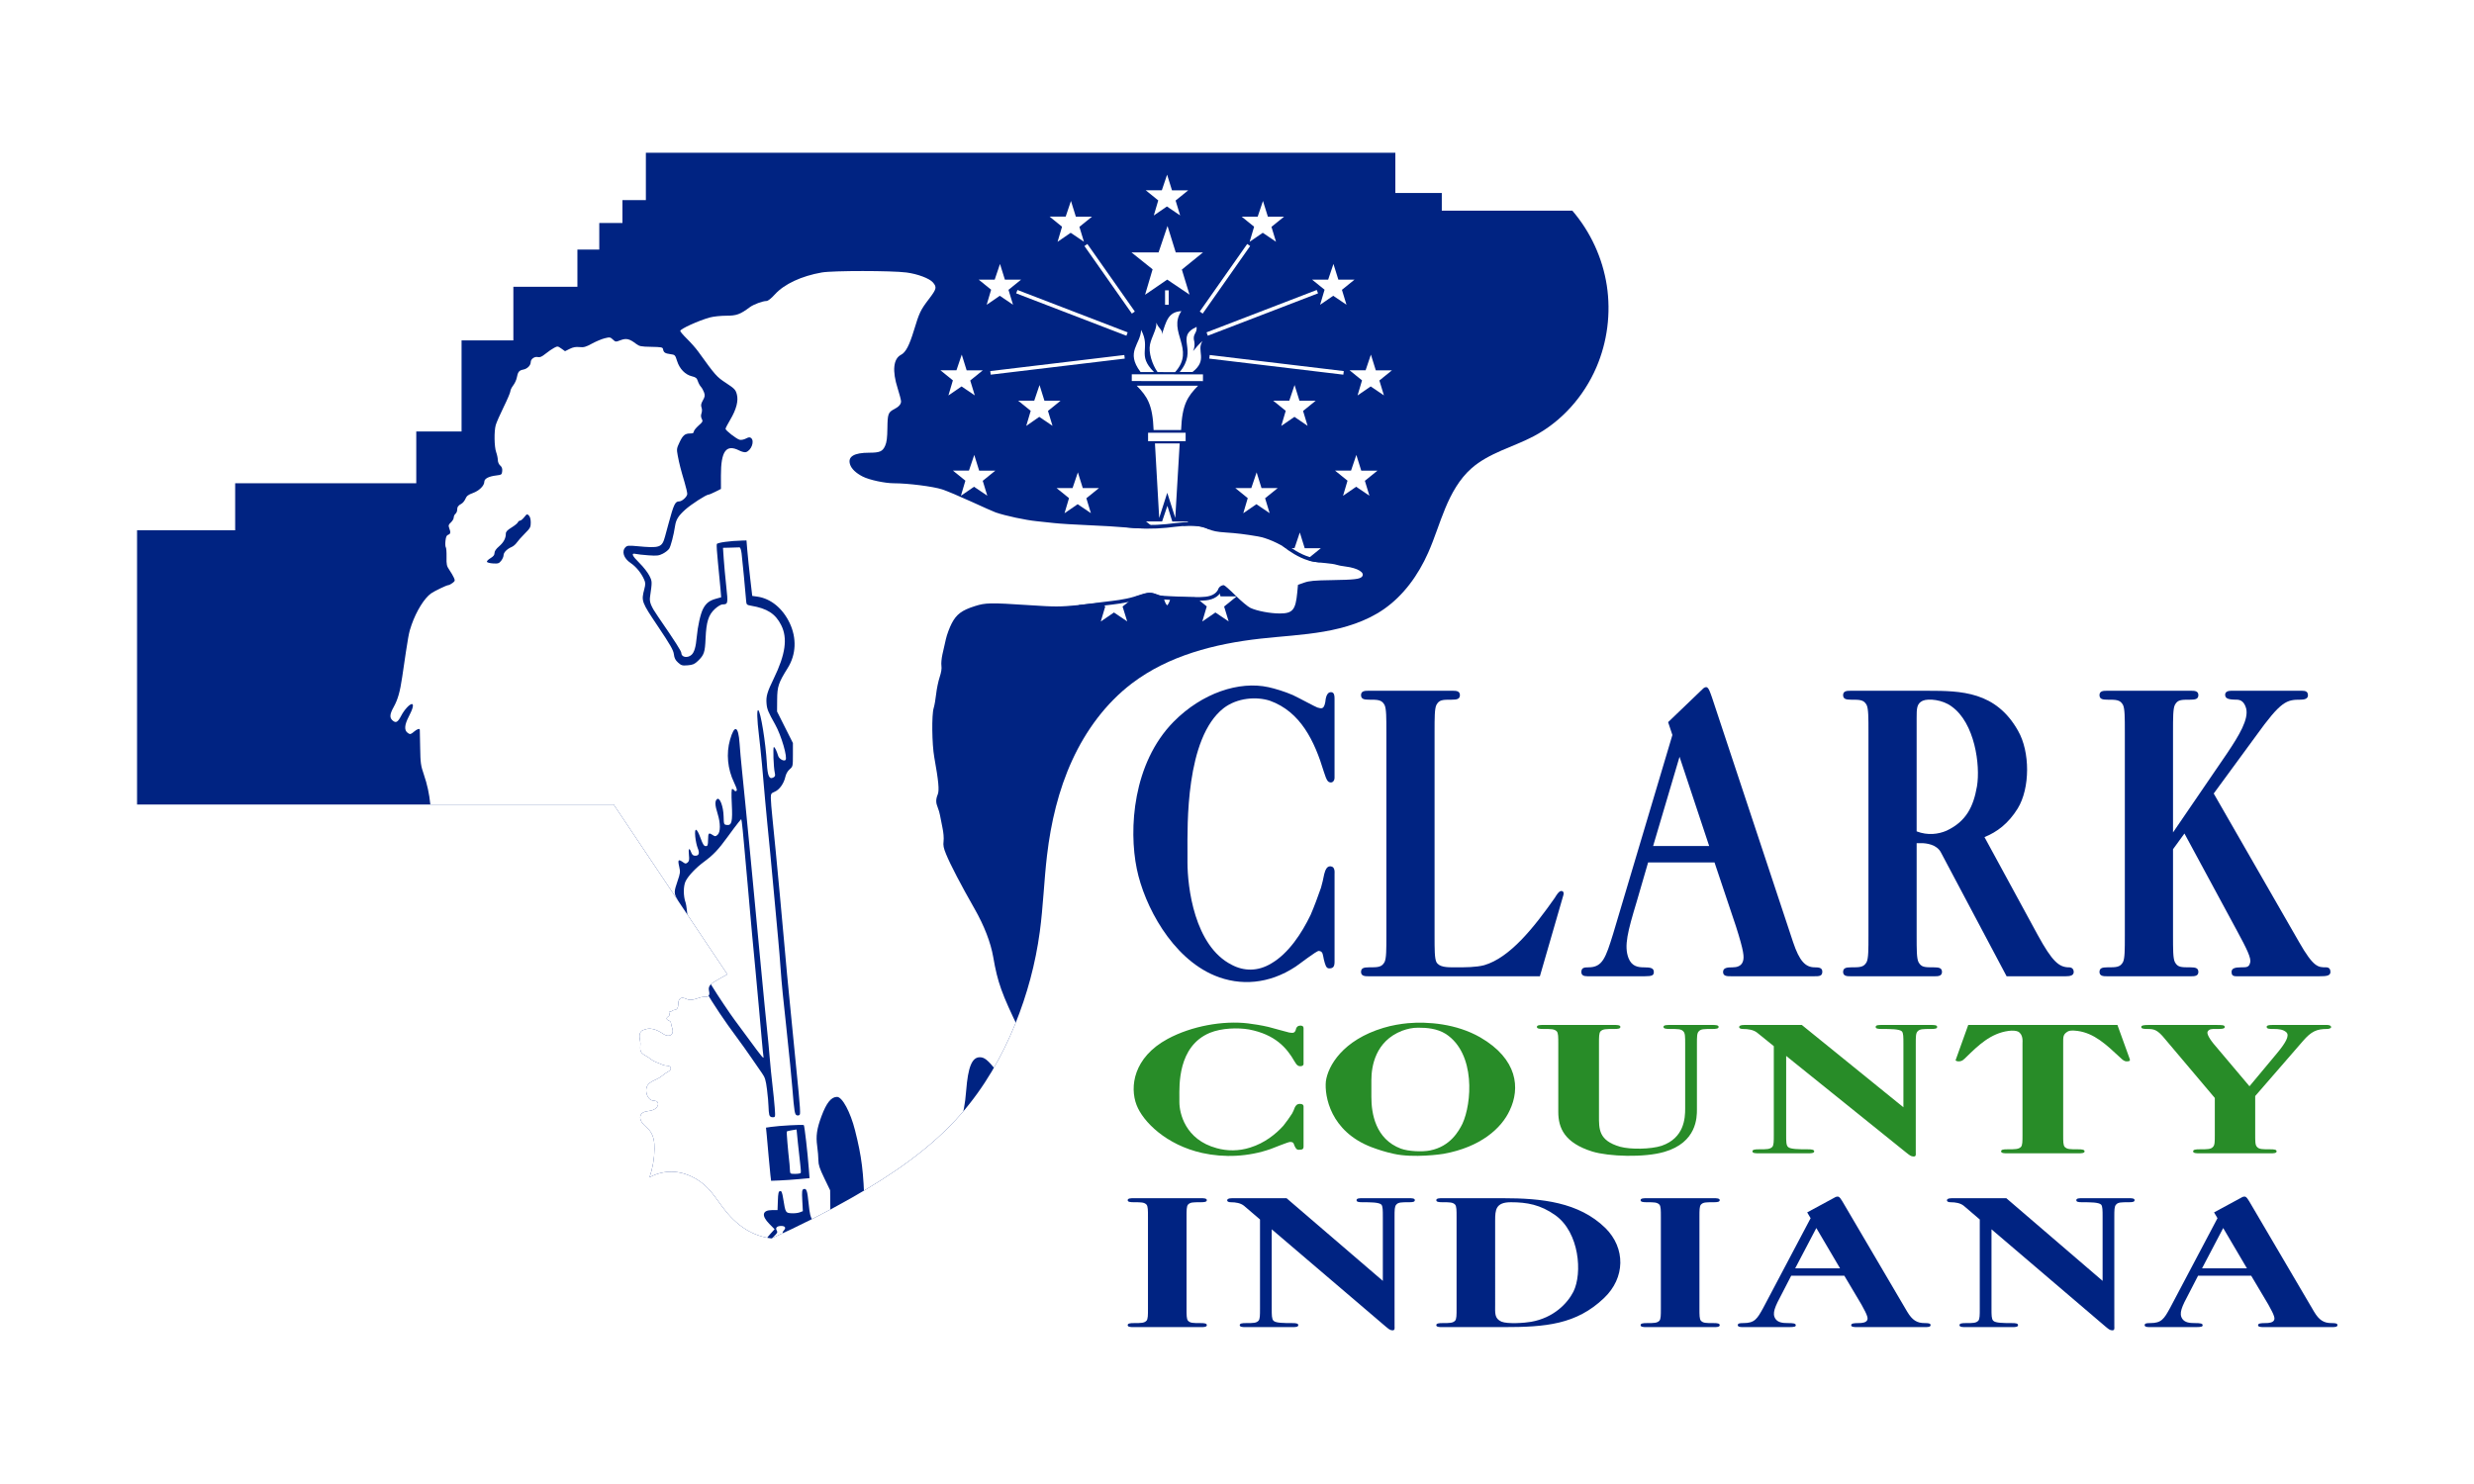 <?xml version="1.0" encoding="UTF-8" standalone="no"?>
<svg
   xmlns:dc="http://purl.org/dc/elements/1.1/"
   xmlns:cc="http://creativecommons.org/ns#"
   xmlns:rdf="http://www.w3.org/1999/02/22-rdf-syntax-ns#"
   xmlns:svg="http://www.w3.org/2000/svg"
   xmlns="http://www.w3.org/2000/svg"
   xmlns:sodipodi="http://sodipodi.sourceforge.net/DTD/sodipodi-0.dtd"
   xmlns:inkscape="http://www.inkscape.org/namespaces/inkscape"
   width="452.311mm"
   height="271.387mm"
   viewBox="0 0 452.311 271.387"
   version="1.1"
   id="svg9278"
   inkscape:version="1.0.2-2 (e86c870879, 2021-01-15)"
   sodipodi:docname="Flag of Clark County, Indiana.svg">
  <defs
     id="defs9272">
    <inkscape:path-effect
       effect="spiro"
       id="path-effect946"
       is_visible="true"
       lpeversion="1" />
    <inkscape:path-effect
       effect="spiro"
       id="path-effect942"
       is_visible="true"
       lpeversion="1" />
    <inkscape:path-effect
       effect="spiro"
       id="path-effect938"
       is_visible="true"
       lpeversion="1" />
    <inkscape:path-effect
       effect="spiro"
       id="path-effect934"
       is_visible="true"
       lpeversion="1" />
    <inkscape:path-effect
       effect="spiro"
       id="path-effect922"
       is_visible="true"
       lpeversion="1" />
    <inkscape:path-effect
       effect="spiro"
       id="path-effect866"
       is_visible="true"
       lpeversion="1" />
    <inkscape:path-effect
       effect="spiro"
       id="path-effect10188"
       is_visible="true"
       lpeversion="1" />
    <inkscape:path-effect
       effect="spiro"
       id="path-effect9883"
       is_visible="true"
       lpeversion="1" />
    <inkscape:path-effect
       effect="spiro"
       id="path-effect9879"
       is_visible="true"
       lpeversion="1" />
    <inkscape:path-effect
       effect="spiro"
       id="path-effect9875"
       is_visible="true"
       lpeversion="1" />
    <clipPath
       clipPathUnits="userSpaceOnUse"
       id="clipPath928">
      <path
         style="fill:#002382;fill-opacity:1;stroke:none;stroke-width:0.377px;stroke-linecap:butt;stroke-linejoin:miter;stroke-opacity:1"
         d="m 122.005,243.489 c 5.032,-2.247 9.953,-4.742 14.741,-7.471 7.305,-4.165 14.384,-8.952 19.923,-15.279 4.23,-4.831 7.477,-10.475 9.894,-16.423 2.2,-5.414 3.728,-11.103 4.51,-16.894 0.628,-4.654 0.775,-9.36 1.327,-14.024 0.706,-5.959 2.089,-11.877 4.589,-17.332 2.499,-5.456 6.151,-10.446 10.927,-14.08 6.686,-5.088 15.161,-7.255 23.511,-8.186 3.869,-0.431 7.768,-0.625 11.604,-1.291 3.835,-0.666 7.652,-1.836 10.861,-4.039 3.678,-2.526 6.374,-6.298 8.186,-10.376 1.185,-2.666 2.018,-5.474 3.141,-8.166 1.123,-2.692 2.577,-5.319 4.76,-7.254 1.61,-1.427 3.553,-2.423 5.524,-3.285 1.971,-0.862 3.997,-1.609 5.898,-2.616 5.098,-2.701 9.139,-7.266 11.423,-12.565 2.017,-4.68 2.69,-9.93 1.919,-14.967 -0.771,-5.037 -2.984,-9.846 -6.308,-13.708 H 244.573 v -3.231 h -8.493 V 44.941 H 99.057 v 8.662 h -4.283 v 4.188 H 90.538 v 4.855 h -3.998 v 6.806 H 74.832 v 9.804 h -9.471 v 16.658 h -8.281 v 9.471 H 23.97 v 8.602 H 6.033 v 50.145 H 93.163 l 20.798,31.063 c -0.785,0.418 -1.559,0.856 -2.322,1.313 -0.245,0.147 -0.491,0.297 -0.694,0.499 -0.202,0.202 -0.359,0.462 -0.383,0.746 -0.022,0.262 0.068,0.52 0.095,0.782 0.013,0.131 0.011,0.266 -0.029,0.391 -0.04,0.126 -0.119,0.242 -0.234,0.307 -0.085,0.048 -0.183,0.067 -0.28,0.072 -0.097,0.005 -0.195,-0.003 -0.292,-0.005 -0.52,-0.007 -1.02,0.176 -1.514,0.337 -0.245,0.079 -0.493,0.154 -0.747,0.192 -0.255,0.038 -0.518,0.04 -0.767,-0.024 -0.233,-0.06 -0.448,-0.176 -0.677,-0.249 -0.115,-0.037 -0.234,-0.063 -0.354,-0.065 -0.12,-0.002 -0.243,0.021 -0.349,0.078 -0.126,0.068 -0.224,0.181 -0.289,0.308 -0.065,0.127 -0.1,0.268 -0.118,0.41 -0.035,0.273 -0.014,0.553 -0.079,0.82 -0.032,0.134 -0.087,0.264 -0.173,0.37 -0.087,0.107 -0.208,0.189 -0.343,0.213 -0.071,0.013 -0.144,0.01 -0.214,0.024 -0.125,0.024 -0.234,0.096 -0.342,0.164 -0.107,0.068 -0.222,0.135 -0.348,0.145 -0.024,0.002 -0.049,0.002 -0.073,0.004 -0.024,0.002 -0.049,0.008 -0.07,0.019 -0.02,0.011 -0.036,0.027 -0.049,0.046 -0.012,0.019 -0.02,0.041 -0.024,0.063 -0.008,0.044 2.9e-4,0.09 0.014,0.133 0.014,0.043 0.034,0.084 0.05,0.126 0.017,0.042 0.03,0.086 0.032,0.131 0.002,0.079 -0.034,0.154 -0.085,0.215 -0.051,0.06 -0.115,0.107 -0.178,0.154 -0.064,0.046 -0.128,0.094 -0.178,0.154 -0.05,0.06 -0.086,0.137 -0.083,0.215 0.003,0.072 0.039,0.14 0.088,0.193 0.05,0.052 0.113,0.09 0.178,0.122 0.065,0.032 0.133,0.057 0.198,0.088 0.065,0.031 0.128,0.069 0.179,0.121 0.071,0.073 0.112,0.171 0.137,0.27 0.025,0.099 0.035,0.201 0.053,0.301 0.055,0.306 0.184,0.596 0.243,0.901 0.03,0.153 0.042,0.31 0.018,0.464 -0.024,0.154 -0.085,0.304 -0.19,0.419 -0.115,0.127 -0.277,0.206 -0.446,0.236 -0.169,0.029 -0.344,0.011 -0.508,-0.037 -0.329,-0.096 -0.612,-0.301 -0.902,-0.484 -0.465,-0.293 -0.966,-0.535 -1.499,-0.666 -0.326,-0.08 -0.667,-0.119 -0.999,-0.071 -0.195,0.028 -0.384,0.084 -0.571,0.143 -0.211,0.067 -0.428,0.14 -0.595,0.286 -0.15,0.131 -0.251,0.313 -0.303,0.506 -0.053,0.192 -0.06,0.395 -0.045,0.594 0.03,0.398 0.147,0.786 0.158,1.185 0.006,0.241 -0.027,0.48 -0.036,0.721 -0.009,0.24 0.008,0.488 0.107,0.707 0.115,0.254 0.331,0.449 0.564,0.602 0.233,0.153 0.486,0.272 0.721,0.422 0.336,0.214 0.631,0.49 0.976,0.69 0.329,0.191 0.695,0.308 1.047,0.452 0.405,0.166 0.803,0.374 1.237,0.428 0.179,0.023 0.362,0.019 0.536,0.067 0.087,0.024 0.171,0.062 0.241,0.118 0.07,0.056 0.127,0.132 0.151,0.219 0.024,0.087 0.015,0.181 -0.017,0.266 -0.032,0.084 -0.086,0.159 -0.151,0.223 -0.129,0.127 -0.295,0.207 -0.451,0.297 -0.538,0.31 -0.988,0.755 -1.523,1.071 -0.57,0.337 -1.231,0.525 -1.737,0.952 -0.16,0.135 -0.302,0.293 -0.405,0.476 -0.18,0.321 -0.227,0.704 -0.19,1.071 0.035,0.353 0.145,0.699 0.333,0.999 0.089,0.142 0.195,0.274 0.323,0.382 0.128,0.108 0.277,0.193 0.439,0.236 0.158,0.042 0.324,0.044 0.486,0.068 0.081,0.012 0.162,0.03 0.238,0.06 0.076,0.03 0.148,0.074 0.204,0.134 0.093,0.098 0.14,0.235 0.143,0.37 0.003,0.135 -0.036,0.27 -0.096,0.391 -0.121,0.245 -0.327,0.443 -0.563,0.581 -0.236,0.139 -0.501,0.222 -0.769,0.275 -0.314,0.063 -0.636,0.088 -0.944,0.178 -0.154,0.045 -0.303,0.107 -0.437,0.195 -0.134,0.088 -0.252,0.202 -0.333,0.341 -0.085,0.145 -0.127,0.313 -0.131,0.481 -0.004,0.168 0.028,0.336 0.084,0.494 0.142,0.401 0.429,0.734 0.736,1.03 0.306,0.296 0.639,0.567 0.906,0.898 0.373,0.462 0.606,1.027 0.733,1.607 0.127,0.58 0.154,1.178 0.147,1.772 -0.019,1.763 -0.326,3.522 -0.904,5.188 1.097,-0.614 2.338,-0.967 3.593,-1.023 2.657,-0.119 5.279,1.121 7.115,3.046 1.031,1.081 1.831,2.358 2.737,3.546 1.177,1.544 2.557,2.959 4.212,3.974 1.404,0.86 2.991,1.419 4.624,1.627"
         id="path930"
         sodipodi:nodetypes="csssssssssssscccccccccccccccccccccccccssscssssscsccsssssssssssssssssssssssssssssscssssc"
         inkscape:original-d="m 122.00496,243.48906 c 4.91388,-2.49005 9.8274,-4.98044 14.74051,-7.47124 4.91313,-2.49077 13.28254,-10.1856 19.92325,-15.27896 6.6407,-5.09337 6.59659,-10.94843 9.89432,-16.42322 3.29772,-5.47478 3.00681,-11.26253 4.50964,-16.89437 1.50284,-5.63183 0.88502,-9.34865 1.32697,-14.02354 0.44195,-4.67489 10.34416,-20.94104 15.51569,-31.41213 5.17152,-10.47107 15.6747,-5.45707 23.51149,-8.18618 7.8368,-2.72911 14.97667,-3.55332 22.46442,-5.33054 7.48778,-1.77723 5.45784,-6.91665 8.1862,-10.37553 2.72836,-3.45888 5.26747,-10.27995 7.90063,-15.4205 2.63316,-5.140544 7.61545,-3.934062 11.42259,-5.901663 3.80714,-1.967611 7.61542,-8.376197 11.42259,-12.564856 3.80717,-4.188661 -2.92574,-19.116677 -4.38917,-28.675594 H 244.5733 v -3.230801 h -8.49272 V 44.941178 H 99.05709 v 8.662127 h -4.283461 v 4.188291 H 90.53775 v 4.854607 h -3.997904 v 6.805956 H 74.831687 v 9.804392 h -9.471232 v 16.657937 h -8.281373 v 9.471232 H 23.970481 v 8.60224 H 6.0328341 v 50.14465 H 93.16338 l 20.79825,31.06277 c -0.77367,0.43788 -1.54771,0.87538 -2.32214,1.31251 -0.77442,0.43712 -0.71757,0.83051 -1.07693,1.2452 -0.35936,0.41469 -0.11183,0.98756 -0.16827,1.48077 -0.0564,0.49323 -0.38104,0.0453 -0.57212,0.0672 -0.19109,0.0221 -1.00925,0.22475 -1.51444,0.33655 -0.50518,0.11183 -1.00925,0.11255 -1.51443,0.16826 -0.50519,0.0557 -0.91951,-0.15667 -1.37983,-0.23557 -0.46031,-0.0789 -0.27103,0.47909 -0.4071,0.71807 -0.13605,0.23899 -0.39624,0.93639 -0.59493,1.40403 -0.19868,0.46763 -0.14246,0.0162 -0.21418,0.0238 -0.0718,0.007 -0.45969,0.20663 -0.6901,0.30937 -0.23042,0.10272 -0.0947,0.0162 -0.14279,0.0238 -0.048,0.007 0.0162,0.33354 0.0238,0.49975 0.007,0.1662 -0.34866,0.49218 -0.52354,0.73771 -0.17489,0.24553 0.42872,0.34939 0.64252,0.52354 0.21379,0.17413 0.12722,0.38112 0.19037,0.57112 0.0631,0.19 0.048,1.19023 0.0714,1.78479 0.0234,0.59454 -1.23708,-0.19 -1.85617,-0.28558 -0.6191,-0.0956 -0.9991,-0.44384 -1.49922,-0.66631 -0.50011,-0.22249 -0.66593,-0.0472 -0.999479,-0.0714 -0.333521,-0.0242 -0.38036,0.0956 -0.571119,0.1428 -0.190752,0.0472 -0.39624,0.19073 -0.594932,0.28555 -0.198689,0.0947 -0.1265,1.52339 -0.190381,2.28451 -0.0638,0.76115 0.048,0.95226 0.0714,1.42784 0.02339,0.47556 0.85707,0.68255 1.285041,1.02326 0.427959,0.34072 0.65083,0.46046 0.97568,0.69012 0.32485,0.22966 0.69842,0.3018 1.04707,0.45214 0.34864,0.15034 0.82534,0.28595 1.23745,0.42835 0.4121,0.14246 0.61909,0.27008 0.92809,0.40455 0.30898,0.13448 -0.41211,0.52391 -0.61874,0.78531 -0.20661,0.26138 -1.01496,0.71428 -1.52301,1.07086 -0.50804,0.35658 -1.15775,0.63497 -1.737181,0.95189 -0.57944,0.31692 -0.269319,0.31766 -0.404558,0.47593 -0.135192,0.15827 -0.1265,0.7143 -0.190371,1.07088 -0.0638,0.35657 0.222481,0.66668 0.333158,0.99947 0.110691,0.33279 0.508043,0.41286 0.761512,0.61872 0.25345,0.20587 0.6191,0.1749 0.92809,0.26177 0.30898,0.0869 0.032,0.50805 0.0476,0.76151 0.0155,0.25346 -0.88806,0.5715 -1.332651,0.8567 -0.44459,0.28517 -1.14187,0.47632 -1.713378,0.71391 -0.571511,0.23759 -0.0313,0.65083 -0.0476,0.97568 -0.01619,0.32484 1.095049,1.28541 1.641991,1.92756 0.546968,0.64214 0.587378,2.25317 0.880488,3.37917 0.29313,1.12602 -0.60248,3.4589 -0.904349,5.18778 1.182309,-0.34072 2.396029,-0.68184 3.593489,-1.02331 1.19748,-0.34149 4.74393,2.03107 7.11532,3.04602 2.3714,1.01498 1.82482,2.36424 2.73667,3.54578 0.91184,1.18152 2.80843,2.64976 4.21208,3.97409 1.40365,1.32434 3.08313,1.08517 4.62412,1.62719"
         inkscape:path-effect="#path-effect922" />
    </clipPath>
  </defs>
  <sodipodi:namedview
     id="base"
     pagecolor="#ffffff"
     bordercolor="#666666"
     borderopacity="1.0"
     inkscape:pageopacity="0.0"
     inkscape:pageshadow="2"
     inkscape:zoom="0.7"
     inkscape:cx="769.20387"
     inkscape:cy="464.9485"
     inkscape:document-units="mm"
     inkscape:current-layer="g965"
     inkscape:document-rotation="0"
     showgrid="false"
     inkscape:snap-bbox="true"
     inkscape:bbox-paths="true"
     inkscape:bbox-nodes="true"
     inkscape:snap-bbox-edge-midpoints="true"
     inkscape:snap-bbox-midpoints="true"
     inkscape:snap-intersection-paths="true"
     inkscape:object-paths="true"
     inkscape:snap-smooth-nodes="true"
     inkscape:snap-midpoints="true"
     inkscape:window-width="2560"
     inkscape:window-height="1369"
     inkscape:window-x="-8"
     inkscape:window-y="-8"
     inkscape:window-maximized="1"
     inkscape:snap-global="true" />
  <g
     inkscape:label="Layer 1"
     inkscape:groupmode="layer"
     id="layer1"
     transform="translate(19.025,-17.009)">
    <g
       id="g917">
      <g
         id="g986">
        <g
           id="g965">
          <g
             id="g936">
            <rect
               style="opacity:1;fill:#ffffff;fill-opacity:1;stroke:none;stroke-width:0.5;stroke-linecap:round;stroke-linejoin:round;stroke-opacity:1"
               id="rect10142"
               width="452.311"
               height="271.387"
               x="-19.025"
               y="17.009" />
            <path
               style="fill:#002382;fill-opacity:1;stroke:none;stroke-width:0.377px;stroke-linecap:butt;stroke-linejoin:miter;stroke-opacity:1"
               d="m 122.005,243.489 c 5.032,-2.247 9.953,-4.742 14.741,-7.471 7.305,-4.165 14.384,-8.952 19.923,-15.279 4.23,-4.831 7.477,-10.475 9.894,-16.423 2.2,-5.414 3.728,-11.103 4.51,-16.894 0.628,-4.654 0.775,-9.36 1.327,-14.024 0.706,-5.959 2.089,-11.877 4.589,-17.332 2.499,-5.456 6.151,-10.446 10.927,-14.08 6.686,-5.088 15.161,-7.255 23.511,-8.186 3.869,-0.431 7.768,-0.625 11.604,-1.291 3.835,-0.666 7.652,-1.836 10.861,-4.039 3.678,-2.526 6.374,-6.298 8.186,-10.376 1.185,-2.666 2.018,-5.474 3.141,-8.166 1.123,-2.692 2.577,-5.319 4.76,-7.254 1.61,-1.427 3.553,-2.423 5.524,-3.285 1.971,-0.862 3.997,-1.609 5.898,-2.616 5.098,-2.701 9.139,-7.266 11.423,-12.565 2.017,-4.68 2.69,-9.93 1.919,-14.967 -0.771,-5.037 -2.984,-9.846 -6.308,-13.708 H 244.573 v -3.231 h -8.493 V 44.941 H 99.057 v 8.662 h -4.283 v 4.188 h -4.236 v 4.855 H 86.54 V 69.452 H 74.832 v 9.804 h -9.471 v 16.658 h -8.281 v 9.471 H 23.97 v 8.602 H 6.033 v 50.145 H 93.163 l 20.798,31.063 c -0.785,0.418 -1.559,0.856 -2.322,1.313 -0.245,0.147 -0.491,0.297 -0.694,0.499 -0.202,0.202 -0.359,0.462 -0.383,0.746 -0.022,0.262 0.068,0.52 0.095,0.782 0.013,0.131 0.011,0.266 -0.029,0.391 -0.04,0.126 -0.119,0.242 -0.234,0.307 -0.085,0.048 -0.183,0.067 -0.28,0.072 -0.097,0.005 -0.195,-0.003 -0.292,-0.005 -0.52,-0.007 -1.02,0.176 -1.514,0.337 -0.245,0.079 -0.493,0.154 -0.747,0.192 -0.255,0.038 -0.518,0.04 -0.767,-0.024 -0.233,-0.06 -0.448,-0.176 -0.677,-0.249 -0.115,-0.037 -0.234,-0.063 -0.354,-0.065 -0.12,-0.002 -0.243,0.021 -0.349,0.078 -0.126,0.068 -0.224,0.181 -0.289,0.308 -0.065,0.127 -0.1,0.268 -0.118,0.41 -0.035,0.273 -0.014,0.553 -0.079,0.82 -0.032,0.134 -0.087,0.264 -0.173,0.37 -0.087,0.107 -0.208,0.189 -0.343,0.213 -0.071,0.013 -0.144,0.01 -0.214,0.024 -0.125,0.024 -0.234,0.096 -0.342,0.164 -0.107,0.068 -0.222,0.135 -0.348,0.145 -0.024,0.002 -0.049,0.002 -0.073,0.004 -0.024,0.002 -0.049,0.008 -0.07,0.019 -0.02,0.011 -0.036,0.027 -0.049,0.046 -0.012,0.019 -0.02,0.041 -0.024,0.063 -0.008,0.044 2.9e-4,0.09 0.014,0.133 0.014,0.043 0.034,0.084 0.05,0.126 0.017,0.042 0.03,0.086 0.032,0.131 0.002,0.079 -0.034,0.154 -0.085,0.215 -0.051,0.06 -0.115,0.107 -0.178,0.154 -0.064,0.046 -0.128,0.094 -0.178,0.154 -0.05,0.06 -0.086,0.137 -0.083,0.215 0.003,0.072 0.039,0.14 0.088,0.193 0.05,0.052 0.113,0.09 0.178,0.122 0.065,0.032 0.133,0.057 0.198,0.088 0.065,0.031 0.128,0.069 0.179,0.121 0.071,0.073 0.112,0.171 0.137,0.27 0.025,0.099 0.035,0.201 0.053,0.301 0.055,0.306 0.184,0.596 0.243,0.901 0.03,0.153 0.042,0.31 0.018,0.464 -0.024,0.154 -0.085,0.304 -0.19,0.419 -0.115,0.127 -0.277,0.206 -0.446,0.236 -0.169,0.029 -0.344,0.011 -0.508,-0.037 -0.329,-0.096 -0.612,-0.301 -0.902,-0.484 -0.465,-0.293 -0.966,-0.535 -1.499,-0.666 -0.326,-0.08 -0.667,-0.119 -0.999,-0.071 -0.195,0.028 -0.384,0.084 -0.571,0.143 -0.211,0.067 -0.428,0.14 -0.595,0.286 -0.15,0.131 -0.251,0.313 -0.303,0.506 -0.053,0.192 -0.06,0.395 -0.045,0.594 0.03,0.398 0.147,0.786 0.158,1.185 0.006,0.241 -0.027,0.48 -0.036,0.721 -0.009,0.24 0.008,0.488 0.107,0.707 0.115,0.254 0.331,0.449 0.564,0.602 0.233,0.153 0.486,0.272 0.721,0.422 0.336,0.214 0.631,0.49 0.976,0.69 0.329,0.191 0.695,0.308 1.047,0.452 0.405,0.166 0.803,0.374 1.237,0.428 0.179,0.023 0.362,0.019 0.536,0.067 0.087,0.024 0.171,0.062 0.241,0.118 0.07,0.056 0.127,0.132 0.151,0.219 0.024,0.087 0.015,0.181 -0.017,0.266 -0.032,0.084 -0.086,0.159 -0.151,0.223 -0.129,0.127 -0.295,0.207 -0.451,0.297 -0.538,0.31 -0.988,0.755 -1.523,1.071 -0.57,0.337 -1.231,0.525 -1.737,0.952 -0.16,0.135 -0.302,0.293 -0.405,0.476 -0.18,0.321 -0.227,0.704 -0.19,1.071 0.035,0.353 0.145,0.699 0.333,0.999 0.089,0.142 0.195,0.274 0.323,0.382 0.128,0.108 0.277,0.193 0.439,0.236 0.158,0.042 0.324,0.044 0.486,0.068 0.081,0.012 0.162,0.03 0.238,0.06 0.076,0.03 0.148,0.074 0.204,0.134 0.093,0.098 0.14,0.235 0.143,0.37 0.003,0.135 -0.036,0.27 -0.096,0.391 -0.121,0.245 -0.327,0.443 -0.563,0.581 -0.236,0.139 -0.501,0.222 -0.769,0.275 -0.314,0.063 -0.636,0.088 -0.944,0.178 -0.154,0.045 -0.303,0.107 -0.437,0.195 -0.134,0.088 -0.252,0.202 -0.333,0.341 -0.085,0.145 -0.127,0.313 -0.131,0.481 -0.004,0.168 0.028,0.336 0.084,0.494 0.142,0.401 0.429,0.734 0.736,1.03 0.306,0.296 0.639,0.567 0.906,0.898 0.373,0.462 0.606,1.027 0.733,1.607 0.127,0.58 0.154,1.178 0.147,1.772 -0.019,1.763 -0.326,3.522 -0.904,5.188 1.097,-0.614 2.338,-0.967 3.593,-1.023 2.657,-0.119 5.279,1.121 7.115,3.046 1.031,1.081 1.831,2.358 2.737,3.546 1.177,1.544 2.557,2.959 4.212,3.974 1.404,0.86 2.991,1.419 4.624,1.627"
               id="path9873"
               inkscape:path-effect="#path-effect9875"
               inkscape:original-d="m 122.00496,243.48906 c 4.91388,-2.49005 9.8274,-4.98044 14.74051,-7.47124 4.91313,-2.49077 13.28254,-10.1856 19.92325,-15.27896 6.6407,-5.09337 6.59659,-10.94843 9.89432,-16.42322 3.29772,-5.47478 3.00681,-11.26253 4.50964,-16.89437 1.50284,-5.63183 0.88502,-9.34865 1.32697,-14.02354 0.44195,-4.67489 10.34416,-20.94104 15.51569,-31.41213 5.17152,-10.47107 15.6747,-5.45707 23.51149,-8.18618 7.8368,-2.72911 14.97667,-3.55332 22.46442,-5.33054 7.48778,-1.77723 5.45784,-6.91665 8.1862,-10.37553 2.72836,-3.45888 5.26746,-10.27995 7.90062,-15.4205 2.63317,-5.140543 7.61545,-3.934063 11.4226,-5.901663 3.80715,-1.96761 7.61543,-8.376197 11.42258,-12.564857 3.80717,-4.18866 -2.92573,-19.116677 -4.38917,-28.675593 H 244.5733 v -3.230801 h -8.49272 V 44.941177 H 99.05709 v 8.662128 h -4.28346 v 4.188291 h -4.23588 v 4.854606 H 86.539846 V 69.45216 H 74.831688 v 9.80439 h -9.471232 v 16.657937 h -8.281375 v 9.471233 H 23.970482 v 8.60224 H 6.032834 v 50.14465 H 93.16338 l 20.79825,31.06277 c -0.77367,0.43788 -1.54771,0.87538 -2.32214,1.31251 -0.77442,0.43712 -0.71757,0.83051 -1.07693,1.2452 -0.35936,0.41469 -0.11183,0.98756 -0.16827,1.48077 -0.0564,0.49323 -0.38104,0.0453 -0.57212,0.0672 -0.19109,0.0221 -1.00925,0.22475 -1.51444,0.33655 -0.50518,0.11183 -1.00925,0.11255 -1.51443,0.16826 -0.50519,0.0557 -0.91951,-0.15667 -1.37983,-0.23557 -0.46031,-0.0789 -0.27103,0.47909 -0.4071,0.71807 -0.13605,0.23899 -0.39624,0.93639 -0.59493,1.40403 -0.19868,0.46763 -0.14246,0.0162 -0.21418,0.0238 -0.0718,0.007 -0.45969,0.20663 -0.6901,0.30937 -0.23042,0.10272 -0.0947,0.0162 -0.14279,0.0238 -0.048,0.007 0.0162,0.33354 0.0238,0.49975 0.007,0.1662 -0.34866,0.49218 -0.52354,0.73771 -0.17489,0.24553 0.42872,0.34939 0.64252,0.52354 0.21379,0.17413 0.12722,0.38112 0.19037,0.57112 0.0631,0.19 0.048,1.19023 0.0714,1.78479 0.0234,0.59454 -1.23708,-0.19 -1.85617,-0.28558 -0.6191,-0.0956 -0.9991,-0.44384 -1.49922,-0.66632 -0.50011,-0.22248 -0.66593,-0.0472 -0.99948,-0.0714 -0.33352,-0.0242 -0.38036,0.0956 -0.57112,0.14279 -0.19075,0.0472 -0.39624,0.19074 -0.59493,0.28556 -0.19869,0.0947 -0.1265,1.52339 -0.19038,2.28451 -0.0638,0.76114 0.048,0.95226 0.0714,1.42784 0.0234,0.47556 0.85707,0.68255 1.28504,1.02326 0.42796,0.34072 0.65083,0.46046 0.97568,0.69012 0.32485,0.22966 0.69842,0.3018 1.04707,0.45214 0.34864,0.15034 0.82534,0.28595 1.23745,0.42835 0.4121,0.14246 0.61909,0.27008 0.92809,0.40455 0.30898,0.13448 -0.41211,0.52391 -0.61874,0.78531 -0.20661,0.26138 -1.01496,0.71428 -1.52301,1.07086 -0.50804,0.35658 -1.15775,0.63497 -1.73718,0.95189 -0.57944,0.31692 -0.26932,0.31766 -0.40456,0.47593 -0.13519,0.15827 -0.1265,0.7143 -0.19037,1.07088 -0.0638,0.35657 0.22248,0.66668 0.33316,0.99947 0.11069,0.33279 0.50804,0.41286 0.76151,0.61872 0.25345,0.20587 0.6191,0.1749 0.92809,0.26177 0.30898,0.0869 0.032,0.50805 0.0476,0.76151 0.0155,0.25346 -0.88806,0.5715 -1.33265,0.8567 -0.44459,0.28517 -1.14187,0.47631 -1.71338,0.71391 -0.57151,0.23759 -0.0313,0.65083 -0.0476,0.97568 -0.0162,0.32484 1.09505,1.2854 1.64199,1.92756 0.54697,0.64214 0.58738,2.25317 0.88049,3.37917 0.29313,1.12602 -0.60248,3.4589 -0.90435,5.18778 1.18231,-0.34072 2.39603,-0.68184 3.59349,-1.02331 1.19748,-0.34149 4.74393,2.03107 7.11532,3.04602 2.3714,1.01498 1.82482,2.36424 2.73667,3.54578 0.91184,1.18152 2.80843,2.64976 4.21208,3.97409 1.40365,1.32434 3.08313,1.08517 4.62412,1.62719"
               sodipodi:nodetypes="csssssssssssscccccccccccccccccccccccccssscssssscsccsssssssssssssssssssssssssssssscssssc" />
            <g
               aria-label="CLARK"
               id="text10220"
               style="font-style:normal;font-variant:normal;font-weight:normal;font-stretch:normal;font-size:65.264px;line-height:1.25;font-family:OPTICaslonBold-Cond;-inkscape-font-specification:OPTICaslonBold-Cond;text-align:center;letter-spacing:1.058px;word-spacing:0px;text-anchor:middle;fill:#002382;fill-opacity:1;stroke-width:1.64">
              <path
                 d="m 224.377,143.592 c -0.914,-0.065 -1.044,1.24 -1.109,1.827 -0.261,1.371 -0.718,1.175 -1.436,0.979 -0.392,-0.131 -3.263,-1.697 -4.503,-2.284 -1.501,-0.653 -3.263,-1.175 -4.438,-1.436 -5.352,-1.175 -12.139,1.044 -17.36,6.331 -7.44,7.571 -8.223,19.579 -6.722,26.889 1.371,6.722 6.396,16.251 14.228,19.514 4.699,1.958 9.985,1.566 14.815,-1.632 0.522,-0.326 3.851,-2.937 4.242,-2.872 0.783,0.065 0.718,0.718 0.914,1.566 0.261,0.979 0.392,1.632 0.979,1.632 0.783,0 0.979,-0.392 0.979,-1.24 v -15.99 c 0,-0.326 0.131,-1.371 -0.718,-1.436 -0.718,-0.065 -0.979,0.718 -1.175,1.436 -0.131,0.783 -0.392,1.762 -0.587,2.48 -0.522,1.501 -1.24,3.459 -1.893,4.96 -1.632,3.394 -4.046,7.049 -7.179,8.876 -2.48,1.501 -5.025,1.436 -7.244,0.261 -6.853,-3.459 -8.093,-14.293 -8.093,-18.731 v -1.958 c 0,-4.699 -0.392,-20.754 6.592,-26.236 2.545,-1.958 6.07,-2.154 8.484,-1.371 5.613,2.023 8.158,7.375 9.855,12.988 0.261,0.653 0.392,1.436 0.848,1.827 0.653,0.392 1.109,-0.131 1.109,-0.718 v -14.489 c 0,-0.587 -0.065,-1.109 -0.587,-1.175 z"
                 style="font-style:normal;font-variant:normal;font-weight:normal;font-stretch:normal;font-size:65.264px;font-family:OPTICaslonBold-Cond;-inkscape-font-specification:OPTICaslonBold-Cond;fill:#002382;fill-opacity:1;stroke-width:1.64"
                 id="path863" />
              <path
                 d="m 234.441,150.902 v 37.135 c 0,2.676 0,4.177 -0.326,4.895 -0.522,0.979 -1.24,0.979 -2.872,0.979 -0.914,0 -1.436,0.131 -1.436,0.848 0,0.783 0.783,0.783 1.371,0.783 h 31.327 l 4.307,-14.88 c 0.131,-0.522 -0.131,-0.718 -0.392,-0.718 -0.457,0 -0.979,0.914 -1.175,1.24 -3.851,5.482 -8.223,10.964 -12.922,12.335 -1.501,0.392 -3.459,0.392 -5.352,0.392 -1.436,0 -2.872,0 -3.394,-0.979 -0.326,-0.718 -0.326,-2.219 -0.326,-4.895 V 150.902 c 0,-2.676 0,-4.242 0.326,-4.96 0.522,-0.979 1.109,-0.979 2.872,-0.979 0.914,0 1.436,-0.131 1.436,-0.848 0,-0.783 -0.783,-0.783 -1.305,-0.783 H 231.178 c -0.587,0 -1.371,0 -1.371,0.783 0,0.718 0.522,0.848 1.436,0.848 1.632,0 2.349,0 2.872,0.979 0.326,0.718 0.326,2.284 0.326,4.96 z"
                 style="font-style:normal;font-variant:normal;font-weight:normal;font-stretch:normal;font-size:65.264px;font-family:OPTICaslonBold-Cond;-inkscape-font-specification:OPTICaslonBold-Cond;fill:#002382;fill-opacity:1;stroke-width:1.64"
                 id="path865" />
              <path
                 d="m 292.41,142.874 -6.461,6.2 0.783,2.349 -10.834,36.352 c -1.371,4.438 -1.958,6.135 -4.503,6.135 -0.783,0 -1.305,0.065 -1.305,0.848 0,0.587 0.392,0.783 1.109,0.783 h 10.507 c 1.371,0 1.632,-0.196 1.632,-0.783 0,-0.718 -0.587,-0.848 -1.827,-0.848 -1.109,0 -2.219,-0.196 -2.806,-1.697 -0.848,-2.219 -0.131,-4.895 1.501,-10.312 l 2.088,-7.179 h 12.139 l 3.916,11.682 c 1.501,4.699 1.501,5.613 1.305,6.331 -0.261,0.979 -1.175,1.175 -1.893,1.175 -0.979,0 -1.762,0.065 -1.762,0.848 0,0.783 0.718,0.783 1.501,0.783 h 15.141 c 0.914,0 1.501,0 1.501,-0.848 0,-0.718 -0.653,-0.783 -1.371,-0.783 -1.697,0 -2.806,-1.109 -3.981,-4.634 L 293.976,144.571 c -0.326,-0.914 -0.587,-1.762 -0.979,-1.893 -0.261,-0.065 -0.587,0.196 -0.587,0.196 z m -9.202,28.847 4.83,-16.316 5.417,16.316 z"
                 style="font-style:normal;font-variant:normal;font-weight:normal;font-stretch:normal;font-size:65.264px;font-family:OPTICaslonBold-Cond;-inkscape-font-specification:OPTICaslonBold-Cond;fill:#002382;fill-opacity:1;stroke-width:1.64"
                 id="path867" />
              <path
                 d="m 336.868,168.915 c -1.501,0.653 -3.459,0.914 -5.482,0.131 v -20.689 c 0,-1.762 0,-2.676 1.109,-3.198 1.044,-0.457 3.655,-0.196 5.286,1.044 4.242,3.002 5.286,10.769 4.634,14.619 -0.653,3.72 -1.958,6.396 -5.547,8.093 z m -1.044,3.981 12.009,22.647 h 10.769 c 0.848,0 1.501,-0.131 1.501,-0.783 0,-0.522 -0.326,-0.848 -0.848,-0.848 -1.827,0 -3.067,-1.044 -5.743,-5.939 l -9.724,-17.882 c 2.284,-0.914 4.373,-2.48 6.07,-5.221 2.284,-3.72 2.284,-10.377 0.065,-14.228 -4.046,-7.179 -10.377,-7.31 -16.512,-7.31 h -14.097 c -0.587,0 -1.371,0 -1.371,0.783 0,0.718 0.522,0.848 1.436,0.848 1.632,0 2.349,0 2.872,0.979 0.326,0.718 0.326,2.284 0.326,4.96 v 37.135 c 0,2.676 0,4.177 -0.326,4.895 -0.522,0.979 -1.24,0.979 -2.872,0.979 -0.914,0 -1.436,0.131 -1.436,0.848 0,0.783 0.783,0.783 1.371,0.783 h 15.402 c 0.522,0 1.305,0 1.305,-0.783 0,-0.718 -0.522,-0.848 -1.436,-0.848 -1.762,0 -2.349,0 -2.872,-0.979 -0.326,-0.718 -0.326,-2.219 -0.326,-4.895 v -16.838 h 0.848 c 0.848,0 2.806,0.196 3.59,1.697 z"
                 style="font-style:normal;font-variant:normal;font-weight:normal;font-stretch:normal;font-size:65.264px;font-family:OPTICaslonBold-Cond;-inkscape-font-specification:OPTICaslonBold-Cond;fill:#002382;fill-opacity:1;stroke-width:1.64"
                 id="path869" />
              <path
                 d="m 378.26,172.308 2.088,-2.872 9.659,17.882 c 1.697,3.133 2.611,4.96 2.349,5.743 -0.196,0.848 -0.653,0.848 -1.632,0.848 -1.175,0 -1.762,0.196 -1.762,0.848 0,0.522 0.196,0.783 0.848,0.783 h 15.272 c 1.175,0 1.958,-0.065 1.958,-0.783 0,-0.457 -0.196,-0.848 -0.783,-0.848 -1.436,0 -2.284,0.065 -4.96,-4.634 l -15.598,-27.15 7.701,-10.507 c 4.634,-6.461 5.613,-6.657 8.223,-6.657 0.718,0 1.305,-0.196 1.305,-0.783 0,-0.718 -0.457,-0.848 -1.109,-0.848 h -12.922 c -0.587,0 -1.109,0.196 -1.109,0.718 0,0.653 0.457,0.914 2.088,0.914 0.848,0 1.436,0.457 1.762,1.632 0.457,1.958 -1.24,4.83 -3.524,8.223 l -9.855,14.423 V 150.902 c 0,-2.676 0,-4.242 0.326,-4.96 0.522,-0.979 1.109,-0.979 2.872,-0.979 0.914,0 1.436,-0.131 1.436,-0.848 0,-0.783 -0.783,-0.783 -1.305,-0.783 h -15.402 c -0.587,0 -1.371,0 -1.371,0.783 0,0.718 0.522,0.848 1.436,0.848 1.632,0 2.349,0 2.872,0.979 0.326,0.718 0.326,2.284 0.326,4.96 v 37.135 c 0,2.676 0,4.177 -0.326,4.895 -0.522,0.979 -1.24,0.979 -2.872,0.979 -0.914,0 -1.436,0.131 -1.436,0.848 0,0.783 0.783,0.783 1.371,0.783 h 15.402 c 0.522,0 1.305,0 1.305,-0.783 0,-0.718 -0.522,-0.848 -1.436,-0.848 -1.762,0 -2.349,0 -2.872,-0.979 -0.326,-0.718 -0.326,-2.219 -0.326,-4.895 z"
                 style="font-style:normal;font-variant:normal;font-weight:normal;font-stretch:normal;font-size:65.264px;font-family:OPTICaslonBold-Cond;-inkscape-font-specification:OPTICaslonBold-Cond;fill:#002382;fill-opacity:1;stroke-width:1.64"
                 id="path871" />
            </g>
            <g
               aria-label="COUNTY"
               transform="scale(1.371,0.73)"
               id="text10224"
               style="font-style:normal;font-variant:normal;font-weight:normal;font-stretch:normal;font-size:40.192px;line-height:1.25;font-family:OPTICaslonBold-Cond;-inkscape-font-specification:OPTICaslonBold-Cond;text-align:center;letter-spacing:0.607px;word-spacing:0px;text-anchor:middle;fill:#288c28;fill-opacity:1;stroke-width:1.009">
              <path
                 d="m 159.592,280.229 c -0.563,-0.04 -0.643,0.764 -0.683,1.125 -0.161,0.844 -0.442,0.723 -0.884,0.603 -0.241,-0.08 -2.01,-1.045 -2.773,-1.407 -0.924,-0.402 -2.01,-0.723 -2.733,-0.884 -3.296,-0.723 -7.476,0.643 -10.691,3.899 -4.582,4.662 -5.064,12.058 -4.14,16.559 0.844,4.14 3.939,10.008 8.762,12.017 2.894,1.206 6.149,0.965 9.124,-1.005 0.322,-0.201 2.371,-1.809 2.612,-1.768 0.482,0.04 0.442,0.442 0.563,0.965 0.161,0.603 0.241,1.005 0.603,1.005 0.482,0 0.603,-0.241 0.603,-0.764 v -9.847 c 0,-0.201 0.08,-0.844 -0.442,-0.884 -0.442,-0.04 -0.603,0.442 -0.723,0.884 -0.08,0.482 -0.241,1.085 -0.362,1.527 -0.322,0.924 -0.764,2.13 -1.166,3.055 -1.005,2.09 -2.492,4.341 -4.421,5.466 -1.527,0.924 -3.095,0.884 -4.461,0.161 -4.22,-2.13 -4.984,-8.802 -4.984,-11.535 v -1.206 c 0,-2.894 -0.241,-12.781 4.059,-16.157 1.567,-1.206 3.738,-1.326 5.225,-0.844 3.456,1.246 5.024,4.542 6.069,7.998 0.161,0.402 0.241,0.884 0.522,1.125 0.402,0.241 0.683,-0.08 0.683,-0.442 v -8.923 c 0,-0.362 -0.04,-0.683 -0.362,-0.723 z"
                 style="font-style:normal;font-variant:normal;font-weight:normal;font-stretch:normal;font-size:40.192px;font-family:OPTICaslonBold-Cond;-inkscape-font-specification:OPTICaslonBold-Cond;fill:#288c28;fill-opacity:1;stroke-width:1.009"
                 id="path874" />
              <path
                 d="m 173.1,281.515 c 0.723,-0.482 1.367,-0.764 2.13,-0.764 1.125,0 2.492,0.161 3.698,1.567 4.019,4.944 3.456,17.483 2.211,22.507 -0.482,1.809 -1.608,5.667 -4.301,6.672 -1.045,0.402 -2.894,0.241 -3.899,-0.442 -3.416,-2.412 -3.939,-8.882 -3.939,-12.902 v -4.26 c 0,-3.456 0.522,-9.767 4.1,-12.379 z m -4.059,29.179 c 0.924,0.643 1.768,1.166 2.934,1.648 2.653,1.125 6.471,0.08 6.672,0 4.944,-1.688 7.717,-6.431 8.802,-10.892 1.407,-5.506 1.085,-12.821 -3.939,-18.287 -3.175,-3.416 -6.993,-3.979 -9.646,-3.537 -0.924,0.161 -2.13,0.522 -3.256,1.166 -5.426,3.055 -7.395,9.525 -7.677,13.384 -0.201,3.698 0.603,12.58 6.109,16.519 z"
                 style="font-style:normal;font-variant:normal;font-weight:normal;font-stretch:normal;font-size:40.192px;font-family:OPTICaslonBold-Cond;-inkscape-font-specification:OPTICaslonBold-Cond;fill:#288c28;fill-opacity:1;stroke-width:1.009"
                 id="path876" />
              <path
                 d="m 208.071,311.86 c 4.341,-2.371 4.341,-8.681 4.341,-10.611 v -16.519 c 0,-1.648 0,-2.612 0.241,-3.055 0.281,-0.603 0.683,-0.603 1.768,-0.603 0.563,0 0.884,-0.08 0.884,-0.522 0,-0.482 -0.482,-0.482 -0.844,-0.482 h -5.667 c -0.362,0 -0.844,0 -0.844,0.482 0,0.442 0.322,0.522 0.884,0.522 1.045,0 1.487,0 1.768,0.603 0.241,0.442 0.241,1.407 0.241,3.055 v 16.237 c 0,2.492 -0.121,7.395 -3.135,9.365 -1.447,0.884 -4.14,0.965 -5.546,0.241 -2.894,-1.567 -2.813,-4.501 -2.813,-7.797 v -18.046 c 0,-1.648 0,-2.612 0.201,-3.055 0.322,-0.603 0.723,-0.603 1.809,-0.603 0.563,0 0.844,-0.08 0.844,-0.522 0,-0.482 -0.482,-0.482 -0.804,-0.482 h -9.485 c -0.362,0 -0.844,0 -0.844,0.482 0,0.442 0.322,0.522 0.884,0.522 1.045,0 1.447,0 1.768,0.603 0.201,0.442 0.201,1.407 0.201,3.055 v 17.122 c 0,4.059 0.844,7.757 4.542,9.927 2.17,1.246 6.913,1.567 9.606,0.08 z"
                 style="font-style:normal;font-variant:normal;font-weight:normal;font-stretch:normal;font-size:40.192px;font-family:OPTICaslonBold-Cond;-inkscape-font-specification:OPTICaslonBold-Cond;fill:#288c28;fill-opacity:1;stroke-width:1.009"
                 id="path878" />
              <path
                 d="m 241.595,303.38 v -18.649 c 0,-1.648 0,-2.612 0.241,-3.055 0.281,-0.603 0.723,-0.603 1.768,-0.603 0.563,0 0.844,-0.08 0.844,-0.522 0,-0.482 -0.442,-0.482 -0.804,-0.482 h -6.591 c -0.362,0 -0.804,0 -0.804,0.482 0,0.442 0.281,0.522 0.844,0.522 1.085,0 2.331,0 2.653,0.603 0.201,0.442 0.201,1.407 0.201,3.055 v 15.956 l -13.545,-20.618 h -7.677 c -0.563,0 -0.683,0.281 -0.683,0.522 0,0.281 0.161,0.482 0.522,0.482 0.683,0 1.367,0.201 1.849,0.884 l 2.251,3.416 v 22.226 c 0,1.648 0,2.572 -0.201,3.014 -0.322,0.603 -0.723,0.603 -1.768,0.603 -0.563,0 -0.884,0.08 -0.884,0.522 0,0.482 0.482,0.482 0.844,0.482 h 6.551 c 0.362,0 0.844,0 0.844,-0.482 0,-0.442 -0.322,-0.522 -0.884,-0.522 -1.085,0 -2.331,0 -2.612,-0.603 -0.241,-0.442 -0.241,-1.367 -0.241,-3.014 v -19.774 l 15.996,24.195 c 0.442,0.643 0.643,1.005 1.005,1.005 0.362,0 0.281,-0.603 0.281,-1.005 z"
                 style="font-style:normal;font-variant:normal;font-weight:normal;font-stretch:normal;font-size:40.192px;font-family:OPTICaslonBold-Cond;-inkscape-font-specification:OPTICaslonBold-Cond;fill:#288c28;fill-opacity:1;stroke-width:1.009"
                 id="path880" />
              <path
                 d="m 255.224,281.716 c 0.723,0.723 0.603,2.452 0.603,3.014 v 22.869 c 0,1.648 0,2.572 -0.201,3.014 -0.322,0.603 -0.764,0.603 -1.809,0.603 -0.563,0 -0.844,0.08 -0.844,0.522 0,0.482 0.482,0.482 0.804,0.482 h 9.485 c 0.362,0 0.844,0 0.844,-0.482 0,-0.442 -0.322,-0.522 -0.884,-0.522 -1.085,0 -1.447,0 -1.768,-0.603 -0.201,-0.442 -0.201,-1.367 -0.201,-3.014 v -22.869 c 0,-1.688 -0.04,-2.331 0.643,-3.055 0.201,-0.201 0.522,-0.281 1.246,-0.121 2.251,0.563 3.818,3.376 5.707,6.672 0.241,0.402 0.482,0.965 0.884,0.965 0.442,0 0.442,-0.241 0.402,-0.563 l -1.648,-8.561 h -19.895 l -1.688,8.842 c 0,0.121 0.201,0.281 0.402,0.281 0.522,0 0.723,-0.563 1.005,-1.045 1.608,-2.934 3.256,-5.989 5.667,-6.591 0.522,-0.121 0.924,-0.08 1.246,0.161 z"
                 style="font-style:normal;font-variant:normal;font-weight:normal;font-stretch:normal;font-size:40.192px;font-family:OPTICaslonBold-Cond;-inkscape-font-specification:OPTICaslonBold-Cond;fill:#288c28;fill-opacity:1;stroke-width:1.009"
                 id="path882" />
              <path
                 d="m 286.859,297.873 6.35,-13.746 c 1.125,-2.452 1.849,-3.055 3.215,-3.055 0.322,0 0.563,-0.201 0.563,-0.482 0,-0.281 -0.201,-0.522 -0.522,-0.522 h -6.873 c -0.402,0 -1.206,-0.08 -1.206,0.442 0,0.563 0.362,0.563 0.965,0.563 0.643,0 1.246,0.121 1.648,0.804 0.522,0.844 -0.161,2.854 -1.246,5.305 l -3.657,8.239 -4.461,-9.927 c -0.924,-1.969 -1.246,-3.256 -1.125,-3.738 0.201,-0.723 0.603,-0.683 1.005,-0.683 0.683,0 1.286,0.04 1.286,-0.482 0,-0.522 -0.362,-0.522 -1.166,-0.522 H 272.631 c -0.643,0 -0.965,0.121 -0.965,0.482 0,0.402 0.201,0.522 0.844,0.522 0.884,0 1.326,0.201 2.331,2.532 l 6.632,14.75 v 9.244 c 0,1.648 0,2.572 -0.241,3.014 -0.281,0.603 -0.723,0.603 -1.768,0.603 -0.563,0 -0.884,0.08 -0.884,0.522 0,0.482 0.482,0.482 0.844,0.482 h 9.485 c 0.362,0 0.804,0 0.804,-0.482 0,-0.442 -0.281,-0.522 -0.844,-0.522 -1.085,0 -1.487,0 -1.768,-0.603 -0.241,-0.442 -0.241,-1.367 -0.241,-3.014 z"
                 style="font-style:normal;font-variant:normal;font-weight:normal;font-stretch:normal;font-size:40.192px;font-family:OPTICaslonBold-Cond;-inkscape-font-specification:OPTICaslonBold-Cond;fill:#288c28;fill-opacity:1;stroke-width:1.009"
                 id="path884" />
            </g>
            <g
               aria-label="INDIANA"
               transform="scale(1.331,0.751)"
               id="text10228"
               style="font-style:normal;font-variant:normal;font-weight:normal;font-stretch:normal;font-size:39.236px;line-height:1.25;font-family:OPTICaslonBold-Cond;-inkscape-font-specification:OPTICaslonBold-Cond;text-align:center;letter-spacing:0.596px;word-spacing:0px;text-anchor:middle;fill:#002382;fill-opacity:1;stroke-width:0.982">
              <path
                 d="m 148.689,341.301 v -22.325 c 0,-1.609 0,-2.55 0.196,-2.982 0.314,-0.589 0.667,-0.589 1.726,-0.589 0.549,0 0.863,-0.079 0.863,-0.51 0,-0.471 -0.471,-0.471 -0.785,-0.471 h -9.26 c -0.353,0 -0.824,0 -0.824,0.471 0,0.432 0.314,0.51 0.863,0.51 0.981,0 1.412,0 1.726,0.589 0.196,0.432 0.196,1.373 0.196,2.982 v 22.325 c 0,1.609 0,2.511 -0.196,2.943 -0.314,0.589 -0.745,0.589 -1.726,0.589 -0.549,0 -0.863,0.079 -0.863,0.51 0,0.471 0.471,0.471 0.824,0.471 h 9.26 c 0.314,0 0.785,0 0.785,-0.471 0,-0.432 -0.314,-0.51 -0.863,-0.51 -1.059,0 -1.412,0 -1.726,-0.589 -0.196,-0.432 -0.196,-1.334 -0.196,-2.943 z"
                 style="font-style:normal;font-variant:normal;font-weight:normal;font-stretch:normal;font-size:39.236px;font-family:OPTICaslonBold-Cond;-inkscape-font-specification:OPTICaslonBold-Cond;fill:#002382;fill-opacity:1;stroke-width:0.982"
                 id="path887" />
              <path
                 d="m 177.261,337.181 v -18.205 c 0,-1.609 0,-2.55 0.235,-2.982 0.275,-0.589 0.706,-0.589 1.726,-0.589 0.549,0 0.824,-0.079 0.824,-0.51 0,-0.471 -0.432,-0.471 -0.785,-0.471 h -6.435 c -0.353,0 -0.785,0 -0.785,0.471 0,0.432 0.275,0.51 0.824,0.51 1.059,0 2.276,0 2.59,0.589 0.196,0.432 0.196,1.373 0.196,2.982 v 15.577 l -13.223,-20.128 h -7.494 c -0.549,0 -0.667,0.275 -0.667,0.51 0,0.275 0.157,0.471 0.51,0.471 0.667,0 1.334,0.196 1.805,0.863 l 2.197,3.335 v 21.697 c 0,1.609 0,2.511 -0.196,2.943 -0.314,0.589 -0.706,0.589 -1.726,0.589 -0.549,0 -0.863,0.079 -0.863,0.51 0,0.471 0.471,0.471 0.824,0.471 h 6.395 c 0.353,0 0.824,0 0.824,-0.471 0,-0.432 -0.314,-0.51 -0.863,-0.51 -1.059,0 -2.276,0 -2.55,-0.589 -0.235,-0.432 -0.235,-1.334 -0.235,-2.943 v -19.304 l 15.616,23.62 c 0.432,0.628 0.628,0.981 0.981,0.981 0.353,0 0.275,-0.589 0.275,-0.981 z"
                 style="font-style:normal;font-variant:normal;font-weight:normal;font-stretch:normal;font-size:39.236px;font-family:OPTICaslonBold-Cond;-inkscape-font-specification:OPTICaslonBold-Cond;fill:#002382;fill-opacity:1;stroke-width:0.982"
                 id="path889" />
              <path
                 d="m 191.079,319.878 c 0,-2.629 0.079,-4.473 2.158,-4.473 2.197,0 4.081,0.589 6.121,3.178 3.296,4.198 3.727,14.125 2.472,18.598 -0.824,2.864 -2.707,6.356 -5.807,7.337 -0.863,0.275 -3.217,0.589 -4.081,-0.039 -0.981,-0.785 -0.863,-2.079 -0.863,-4.237 z m 1.059,-5.454 h -8.318 c -0.353,0 -0.824,0 -0.824,0.471 0,0.432 0.314,0.51 0.863,0.51 0.981,0 1.412,0 1.726,0.589 0.196,0.432 0.196,1.373 0.196,2.982 v 22.325 c 0,1.609 0,2.511 -0.196,2.943 -0.314,0.589 -0.745,0.589 -1.726,0.589 -0.549,0 -0.863,0.079 -0.863,0.51 0,0.471 0.471,0.471 0.824,0.471 h 8.396 c 5.807,0 10.005,-0.628 13.811,-7.062 2.943,-4.944 2.982,-12.163 0.196,-17.068 -3.649,-6.317 -8.75,-7.259 -14.086,-7.259 z"
                 style="font-style:normal;font-variant:normal;font-weight:normal;font-stretch:normal;font-size:39.236px;font-family:OPTICaslonBold-Cond;-inkscape-font-specification:OPTICaslonBold-Cond;fill:#002382;fill-opacity:1;stroke-width:0.982"
                 id="path891" />
              <path
                 d="m 219.141,341.301 v -22.325 c 0,-1.609 0,-2.55 0.196,-2.982 0.314,-0.589 0.667,-0.589 1.726,-0.589 0.549,0 0.863,-0.079 0.863,-0.51 0,-0.471 -0.471,-0.471 -0.785,-0.471 h -9.26 c -0.353,0 -0.824,0 -0.824,0.471 0,0.432 0.314,0.51 0.863,0.51 0.981,0 1.412,0 1.726,0.589 0.196,0.432 0.196,1.373 0.196,2.982 v 22.325 c 0,1.609 0,2.511 -0.196,2.943 -0.314,0.589 -0.745,0.589 -1.726,0.589 -0.549,0 -0.863,0.079 -0.863,0.51 0,0.471 0.471,0.471 0.824,0.471 h 9.26 c 0.314,0 0.785,0 0.785,-0.471 0,-0.432 -0.314,-0.51 -0.863,-0.51 -1.059,0 -1.412,0 -1.726,-0.589 -0.196,-0.432 -0.196,-1.334 -0.196,-2.943 z"
                 style="font-style:normal;font-variant:normal;font-weight:normal;font-stretch:normal;font-size:39.236px;font-family:OPTICaslonBold-Cond;-inkscape-font-specification:OPTICaslonBold-Cond;fill:#002382;fill-opacity:1;stroke-width:0.982"
                 id="path893" />
              <path
                 d="m 237.825,314.15 -3.884,3.727 0.471,1.412 -6.513,21.854 c -0.824,2.668 -1.177,3.688 -2.707,3.688 -0.471,0 -0.785,0.039 -0.785,0.51 0,0.353 0.235,0.471 0.667,0.471 h 6.317 c 0.824,0 0.981,-0.118 0.981,-0.471 0,-0.432 -0.353,-0.51 -1.099,-0.51 -0.667,0 -1.334,-0.118 -1.687,-1.02 -0.51,-1.334 -0.079,-2.943 0.902,-6.199 l 1.256,-4.316 h 7.298 l 2.354,7.023 c 0.902,2.825 0.902,3.374 0.785,3.806 -0.157,0.589 -0.706,0.706 -1.138,0.706 -0.589,0 -1.059,0.039 -1.059,0.51 0,0.471 0.432,0.471 0.902,0.471 h 9.103 c 0.549,0 0.902,0 0.902,-0.51 0,-0.432 -0.392,-0.471 -0.824,-0.471 -1.02,0 -1.687,-0.667 -2.393,-2.786 l -8.907,-26.877 c -0.196,-0.549 -0.353,-1.059 -0.589,-1.138 -0.157,-0.039 -0.353,0.118 -0.353,0.118 z m -5.532,17.342 2.903,-9.809 3.257,9.809 z"
                 style="font-style:normal;font-variant:normal;font-weight:normal;font-stretch:normal;font-size:39.236px;font-family:OPTICaslonBold-Cond;-inkscape-font-specification:OPTICaslonBold-Cond;fill:#002382;fill-opacity:1;stroke-width:0.982"
                 id="path895" />
              <path
                 d="m 276.127,337.181 v -18.205 c 0,-1.609 0,-2.55 0.235,-2.982 0.275,-0.589 0.706,-0.589 1.726,-0.589 0.549,0 0.824,-0.079 0.824,-0.51 0,-0.471 -0.432,-0.471 -0.785,-0.471 h -6.435 c -0.353,0 -0.785,0 -0.785,0.471 0,0.432 0.275,0.51 0.824,0.51 1.059,0 2.276,0 2.59,0.589 0.196,0.432 0.196,1.373 0.196,2.982 v 15.577 l -13.223,-20.128 h -7.494 c -0.549,0 -0.667,0.275 -0.667,0.51 0,0.275 0.157,0.471 0.51,0.471 0.667,0 1.334,0.196 1.805,0.863 l 2.197,3.335 v 21.697 c 0,1.609 0,2.511 -0.196,2.943 -0.314,0.589 -0.706,0.589 -1.726,0.589 -0.549,0 -0.863,0.079 -0.863,0.51 0,0.471 0.471,0.471 0.824,0.471 h 6.395 c 0.353,0 0.824,0 0.824,-0.471 0,-0.432 -0.314,-0.51 -0.863,-0.51 -1.059,0 -2.276,0 -2.55,-0.589 -0.235,-0.432 -0.235,-1.334 -0.235,-2.943 v -19.304 l 15.616,23.62 c 0.432,0.628 0.628,0.981 0.981,0.981 0.353,0 0.275,-0.589 0.275,-0.981 z"
                 style="font-style:normal;font-variant:normal;font-weight:normal;font-stretch:normal;font-size:39.236px;font-family:OPTICaslonBold-Cond;-inkscape-font-specification:OPTICaslonBold-Cond;fill:#002382;fill-opacity:1;stroke-width:0.982"
                 id="path897" />
              <path
                 d="m 293.713,314.15 -3.884,3.727 0.471,1.412 -6.513,21.854 c -0.824,2.668 -1.177,3.688 -2.707,3.688 -0.471,0 -0.785,0.039 -0.785,0.51 0,0.353 0.235,0.471 0.667,0.471 h 6.317 c 0.824,0 0.981,-0.118 0.981,-0.471 0,-0.432 -0.353,-0.51 -1.099,-0.51 -0.667,0 -1.334,-0.118 -1.687,-1.02 -0.51,-1.334 -0.079,-2.943 0.902,-6.199 l 1.256,-4.316 h 7.298 l 2.354,7.023 c 0.902,2.825 0.902,3.374 0.785,3.806 -0.157,0.589 -0.706,0.706 -1.138,0.706 -0.589,0 -1.059,0.039 -1.059,0.51 0,0.471 0.432,0.471 0.902,0.471 h 9.103 c 0.549,0 0.902,0 0.902,-0.51 0,-0.432 -0.392,-0.471 -0.824,-0.471 -1.02,0 -1.687,-0.667 -2.393,-2.786 l -8.907,-26.877 c -0.196,-0.549 -0.353,-1.059 -0.589,-1.138 -0.157,-0.039 -0.353,0.118 -0.353,0.118 z m -5.532,17.342 2.903,-9.809 3.257,9.809 z"
                 style="font-style:normal;font-variant:normal;font-weight:normal;font-stretch:normal;font-size:39.236px;font-family:OPTICaslonBold-Cond;-inkscape-font-specification:OPTICaslonBold-Cond;fill:#002382;fill-opacity:1;stroke-width:0.982"
                 id="path899" />
            </g>
            <g
               id="g10264"
               transform="matrix(0.869,0,0,0.869,290.147,13.744)"
               style="fill:#ffffff">
              <path
                 d="m -94.556,49.346 h 3.376 l 1.114,-3.299 1.032,3.31 h 3.4 l -2.646,2.14 0.955,3.135 -2.786,-1.886 -2.762,1.897 0.942,-3.175 z m 14.817,13.256 h 3.387 l 1.111,-3.302 1.032,3.307 h 3.4 l -2.646,2.143 0.955,3.133 -2.786,-1.884 -2.76,1.9 0.939,-3.175 z m 7.887,19.076 h 3.379 l 1.111,-3.299 1.032,3.307 h 3.4 l -2.646,2.143 0.955,3.133 -2.786,-1.884 -2.76,1.9 0.939,-3.175 z m -16.06,6.403 h 3.379 l 1.111,-3.297 1.037,3.313 h 3.4 l -2.646,2.143 0.955,3.133 -2.768,-1.892 -2.773,1.908 0.939,-3.175 z m 13.002,14.708 h 3.373 l 1.114,-3.299 1.032,3.31 h 3.41 l -2.646,2.14 0.955,3.135 -2.786,-1.884 -2.76,1.897 0.939,-3.175 z m -11.896,16.322 h 3.376 l 1.114,-3.297 1.029,3.307 h 3.4 l -2.646,2.143 0.958,3.133 -2.786,-1.884 -2.762,1.897 0.942,-3.175 z m -9.088,-12.65 h 3.376 l 1.114,-3.299 1.032,3.31 h 3.4 l -2.646,2.14 0.955,3.133 -2.786,-1.881 -2.76,1.897 0.939,-3.175 z m -8.625,22.786 h 3.379 l 1.111,-3.299 1.032,3.31 h 3.403 l -2.646,2.14 0.955,3.133 -2.786,-1.881 -2.76,1.897 0.939,-3.175 z m -21.36,0 h 3.376 l 1.114,-3.299 1.029,3.31 h 3.403 l -2.646,2.14 0.971,3.13 -2.786,-1.881 -2.77,1.897 0.942,-3.175 z m -7.62,-22.786 h 3.376 l 1.114,-3.299 1.032,3.31 h 3.4 l -2.646,2.14 0.955,3.133 -2.786,-1.881 -2.762,1.897 0.942,-3.175 z m -10.128,12.65 h 3.376 l 1.114,-3.297 1.029,3.307 h 3.403 l -2.646,2.143 0.955,3.133 -2.786,-1.884 -2.762,1.897 0.942,-3.175 z m -11.673,-16.322 h 3.376 l 1.114,-3.299 1.032,3.31 h 3.4 l -2.646,2.14 0.955,3.135 -2.786,-1.884 -2.762,1.897 0.942,-3.175 z m -2.63,-21.111 h 3.376 l 1.114,-3.299 1.029,3.307 h 3.403 l -2.646,2.143 0.955,3.133 -2.783,-1.884 -2.762,1.9 0.939,-3.175 z m 16.364,6.403 h 3.376 l 1.114,-3.297 1.032,3.307 h 3.389 l -2.646,2.143 0.955,3.133 -2.786,-1.884 -2.741,1.905 0.942,-3.175 z M -149.883,62.602 h 3.376 l 1.114,-3.299 1.032,3.307 h 3.4 l -2.646,2.143 0.955,3.133 -2.786,-1.884 -2.76,1.9 0.939,-3.175 z m 14.93,-13.256 h 3.376 l 1.114,-3.299 1.029,3.31 h 3.392 l -2.646,2.14 0.955,3.135 -2.786,-1.884 -2.762,1.897 0.942,-3.175 z m 20.227,-5.538 h 3.379 l 1.111,-3.297 1.032,3.307 h 3.403 l -2.646,2.143 0.955,3.133 -2.783,-1.884 -2.762,1.897 0.939,-3.175 z m 21.96,11.724 -9.98,14.219 -0.619,-0.439 9.983,-14.213 z"
                 fill="#d59f0f"
                 id="path10232"
                 style="fill:#ffffff;stroke-width:0.265" />
              <path
                 d="m -78.483,65.489 -23.191,8.919 -0.265,-0.709 23.188,-8.919 z m 5.321,17.113 -28.202,-3.379 0.09,-0.757 28.205,3.381 z m -41.503,30.895 h 3.376 l 1.114,-3.299 1.032,3.307 h 3.4 l -2.646,2.143 0.955,3.133 -2.786,-1.897 -2.762,1.905 0.942,-3.175 z m -1.148,-31.44 -0.021,-0.026 c -3.231,-4.268 0.056,-5.821 0.122,-8.853 2.138,3.969 -0.995,5.202 2.728,8.882 z"
                 fill="#d59f0f"
                 id="path10234"
                 style="fill:#ffffff;stroke-width:0.265"
                 sodipodi:nodetypes="cccccccccccccccccccccccccc" />
              <path
                 d="m -112.246,82.059 c -1.138,-1.601 -1.937,-4.154 -1.587,-5.821 0.349,-1.667 1.495,-3.31 1.323,-4.572 0.603,1.421 1.349,1.423 1.172,2.469 0.905,-2.696 1.289,-4.763 4.106,-4.9 -2.974,4.329 3.061,8.027 -1.323,12.83 z"
                 fill="#d59f0f"
                 id="path10236"
                 style="fill:#ffffff;stroke-width:0.265" />
              <path
                 d="m -107.603,82.065 c 4.024,-4.855 -1.095,-7.342 3.572,-9.525 0.169,1.434 -0.974,1.434 -0.468,3.191 0.094,0.649 0.002,1.311 -0.265,1.91 0.476,-0.582 1.4,-1.68 1.984,-2.117 -1.386,2.09 1.225,3.921 -2.117,6.522 h -2.775 m 0.378,12.208 c 0.212,-5.411 1.371,-7.059 3.564,-9.321 h -12.89 c 2.185,2.265 3.342,3.913 3.543,9.324 1.93,-0.009 3.858,-0.01 5.784,-0.003 z m -2.91,13.208 1.685,5.292 0.929,-15.682 h -5.204 l 0.892,15.687 z m -0.026,23.699 c 0.743,-0.688 0.955,-2.934 0.955,-2.934 l 0.463,-9.173 -1.405,-0.987 -1.408,0.987 0.447,9.168 c 0,0 0.201,2.238 0.945,2.934 z m 7.535,-47.199 -14.975,-0.016 v -1.423 l 14.978,0.016 z m -3.646,12.634 h -7.9 v -1.778 h 7.9 z m -41.008,-13.994 28.199,-3.379 -0.087,-0.757 -28.207,3.381 z m 5.358,-17.113 23.191,8.919 0.265,-0.709 -23.188,-8.919 z m 14.362,-9.956 9.98,14.219 0.619,-0.439 -9.985,-14.213 z m 16.962,9.329 v 3.035 h 0.765 v -3.037 z"
                 fill="#d59f0f"
                 id="path10238"
                 style="fill:#ffffff;stroke-width:0.265"
                 sodipodi:nodetypes="cccccccsccccscccccccccccccccccccccccccccccccccccccccccccc" />
              <path
                 d="m -117.728,56.88 h 5.694 l 1.884,-5.571 1.732,5.571 h 5.727 l -4.442,3.608 1.609,5.275 -4.691,-3.165 -4.658,3.193 1.584,-5.355 z"
                 fill="#d59f0f"
                 id="path10266"
                 style="fill:#ffffff;stroke-width:0.361"
                 sodipodi:nodetypes="ccccccccccc" />
            </g>
            <path
               style="fill:#ffffff;stroke:none;stroke-width:0.7;stroke-miterlimit:4;stroke-dasharray:none;stroke-opacity:1"
               d="m 158.75,247.571 c -0.604,-2.467 -1.013,-4.531 -1.159,-5.849 -0.076,-0.683 -0.268,-1.614 -0.427,-2.067 -0.293,-0.835 -1.212,-1.97 -1.595,-1.97 -0.115,0 -0.47,-0.25 -0.789,-0.556 -0.676,-0.648 -0.701,-0.964 -0.279,-3.638 0.166,-1.052 0.359,-2.611 0.43,-3.465 0.071,-0.854 0.215,-1.972 0.321,-2.484 0.106,-0.513 0.278,-1.398 0.383,-1.968 0.105,-0.569 0.465,-1.874 0.8,-2.899 0.671,-2.052 0.985,-3.702 1.181,-6.211 0.338,-4.33 1.063,-6.108 2.493,-6.108 0.848,0 1.448,0.484 3.029,2.445 0.706,0.875 1.322,1.638 1.369,1.695 0.137,0.165 1.494,-1.486 1.494,-1.817 0,-0.164 0.295,-0.853 0.656,-1.53 0.482,-0.904 0.84,-1.308 1.346,-1.519 0.419,-0.175 0.689,-0.434 0.689,-0.661 -1.3e-4,-0.447 -0.593,-2.017 -1.354,-3.582 -3.238,-6.665 -3.972,-8.718 -4.774,-13.354 -0.459,-2.655 -1.648,-5.733 -3.397,-8.799 -2.492,-4.368 -4.422,-8.069 -5.22,-10.013 -0.466,-1.134 -0.559,-1.615 -0.462,-2.381 0.072,-0.57 -0.014,-1.59 -0.212,-2.512 -0.183,-0.854 -0.382,-1.859 -0.442,-2.234 -0.06,-0.375 -0.242,-1.001 -0.405,-1.391 -0.372,-0.891 -0.375,-1.517 -0.009,-2.406 0.31,-0.752 0.153,-2.435 -0.632,-6.806 -0.431,-2.4 -0.494,-7.768 -0.106,-9.006 0.143,-0.455 0.345,-1.605 0.448,-2.554 0.103,-0.949 0.39,-2.333 0.637,-3.074 0.296,-0.888 0.408,-1.601 0.328,-2.089 -0.066,-0.408 0.018,-1.353 0.186,-2.102 0.169,-0.748 0.456,-2.013 0.638,-2.81 0.182,-0.797 0.657,-2.076 1.056,-2.843 0.872,-1.677 1.855,-2.409 4.249,-3.165 1.966,-0.621 2.787,-0.635 9.868,-0.173 4.949,0.323 5.491,0.322 9.11,-0.015 4.17,-0.388 8.913,-1.018 10.173,-1.463 1.82,-0.567 2.834,-1.101 4.136,-0.412 0.472,0.244 1.705,0.337 5.563,0.422 l 4.956,0.108 0.328,-0.468 c 0.18,-0.257 0.328,-0.677 0.328,-0.932 0,-0.443 0.526,-0.893 1.043,-0.893 0.133,0 1.094,0.848 2.136,1.884 1.042,1.036 2.267,2.059 2.722,2.272 1.191,0.559 3.618,1.02 5.369,1.02 2.351,0 2.895,-0.649 3.192,-3.811 l 0.135,-1.43 1.139,-0.4 c 0.94,-0.33 1.825,-0.41 5.072,-0.46 4.097,-0.063 5.117,-0.182 5.496,-0.639 0.602,-0.725 -0.777,-1.574 -2.998,-1.845 -0.676,-0.082 -1.438,-0.229 -1.694,-0.327 -0.256,-0.097 -1.147,-0.233 -1.98,-0.303 -3.152,-0.262 -3.942,-0.546 -6.746,-2.43 -1.831,-1.23 -4.003,-2.175 -5.639,-2.453 -2.345,-0.399 -3.889,-0.587 -5.901,-0.716 -1.531,-0.099 -2.345,-0.261 -3.126,-0.622 -1.527,-0.707 -2.774,-0.767 -7.61,-0.369 -3.762,0.31 -4.696,0.322 -7.246,0.09 -1.61,-0.146 -4.838,-0.342 -7.172,-0.434 -2.334,-0.092 -5.129,-0.267 -6.211,-0.388 -1.082,-0.121 -2.479,-0.27 -3.106,-0.331 -2.07,-0.202 -5.748,-0.987 -7.557,-1.615 -0.342,-0.118 -2.333,-1.001 -4.426,-1.961 -2.093,-0.96 -4.501,-1.973 -5.351,-2.25 -1.636,-0.534 -6.227,-1.116 -8.827,-1.118 -1.658,-0.002 -4.492,-0.613 -5.699,-1.229 -1.229,-0.627 -2.043,-1.404 -2.306,-2.201 -0.473,-1.434 0.696,-2.159 3.483,-2.159 1.945,0 2.46,-0.222 2.926,-1.263 0.291,-0.651 0.389,-1.421 0.415,-3.257 0.036,-2.592 0.14,-2.874 1.287,-3.467 0.805,-0.416 1.211,-0.885 1.209,-1.396 -6.2e-4,-0.248 -0.28,-1.324 -0.621,-2.392 -1.019,-3.191 -0.797,-5.4 0.618,-6.132 0.853,-0.441 1.511,-1.688 2.352,-4.454 0.994,-3.273 1.218,-3.742 2.747,-5.745 1.405,-1.841 1.481,-2.158 0.73,-3.033 -0.629,-0.733 -2.796,-1.548 -4.822,-1.814 -2.703,-0.354 -13.477,-0.358 -15.495,-0.005 -3.714,0.649 -6.867,2.121 -8.567,3.999 -0.683,0.754 -1.267,1.216 -1.539,1.216 -0.689,0 -2.358,0.618 -3.041,1.126 -1.797,1.336 -2.433,1.566 -4.334,1.566 -0.997,0 -2.34,0.144 -2.984,0.321 -2.052,0.563 -5.415,2.092 -5.415,2.463 0,0.127 0.565,0.788 1.257,1.467 0.691,0.68 1.593,1.702 2.004,2.271 3.211,4.45 3.383,4.644 5.116,5.785 1.532,1.009 1.734,1.218 1.961,2.031 0.338,1.206 -0.068,2.78 -1.211,4.705 -0.465,0.782 -0.845,1.52 -0.845,1.64 0,0.303 2.007,1.86 2.586,2.005 0.264,0.066 0.768,-0.032 1.134,-0.221 0.514,-0.266 0.723,-0.287 0.954,-0.095 0.67,0.556 0.048,2.26 -0.94,2.574 -0.223,0.071 -0.761,-0.06 -1.229,-0.298 -2.388,-1.218 -3.357,0.108 -3.348,4.581 l 0.006,2.446 -1.023,0.519 c -0.563,0.285 -1.118,0.519 -1.235,0.519 -0.436,0 -3.22,1.798 -4.296,2.773 -1.246,1.13 -1.66,1.798 -1.836,2.96 -0.255,1.68 -0.78,3.704 -1.08,4.163 -0.173,0.264 -0.692,0.672 -1.154,0.908 -0.728,0.371 -1.075,0.412 -2.608,0.304 -0.973,-0.068 -2.025,-0.184 -2.338,-0.257 -0.918,-0.215 -0.702,0.315 0.685,1.681 0.69,0.68 1.49,1.702 1.779,2.271 0.545,1.074 0.545,1.081 0.14,3.889 -0.143,0.99 0.155,1.721 1.493,3.668 3.145,4.574 4.235,6.28 4.235,6.629 0,0.765 1.142,0.96 1.854,0.316 0.506,-0.458 0.796,-1.441 0.955,-3.241 0.177,-1.999 0.684,-4.26 1.158,-5.171 0.537,-1.031 1.146,-1.509 2.352,-1.846 l 0.956,-0.268 -0.127,-1.573 c -0.07,-0.865 -0.275,-2.989 -0.455,-4.72 -0.181,-1.73 -0.278,-3.277 -0.217,-3.437 0.104,-0.271 2.436,-0.591 4.703,-0.646 l 0.725,-0.018 0.154,1.863 c 0.085,1.025 0.322,3.307 0.526,5.071 l 0.372,3.208 0.941,0.135 c 2.445,0.35 4.621,2.128 5.901,4.823 1.313,2.766 1.186,5.762 -0.351,8.223 -1.7,2.723 -1.915,3.364 -1.935,5.777 l -0.018,2.186 1.449,2.882 1.449,2.882 v 2.145 c 0,2.104 -0.011,2.154 -0.594,2.656 -0.366,0.315 -0.668,0.844 -0.787,1.38 -0.271,1.221 -1.084,2.364 -1.934,2.719 -0.664,0.277 -0.723,0.374 -0.723,1.173 0,0.479 0.134,2.137 0.298,3.685 0.164,1.548 0.442,4.352 0.618,6.231 0.176,1.879 0.506,5.373 0.733,7.764 0.227,2.391 0.558,6.025 0.735,8.074 0.367,4.246 0.778,8.604 1.348,14.286 0.217,2.164 0.533,5.378 0.703,7.143 0.17,1.765 0.469,4.801 0.664,6.746 0.195,1.945 0.298,3.685 0.229,3.866 -0.078,0.203 -0.279,0.289 -0.525,0.225 -0.437,-0.114 -0.503,-0.499 -0.872,-5.039 -0.187,-2.299 -0.458,-5.022 -1.154,-11.604 -0.472,-4.37 -0.781,-7.117 -1.021,-10.615 -0.066,-1.045 -0.252,-3.298 -0.412,-5.006 -0.16,-1.708 -0.435,-4.689 -0.61,-6.625 -0.601,-6.628 -1.15,-12.422 -1.374,-14.493 -0.123,-1.139 -0.302,-3.049 -0.398,-4.244 -0.349,-4.349 -0.838,-9.477 -1.138,-11.938 -0.346,-2.841 -0.397,-4.704 -0.123,-4.535 0.445,0.275 1.358,5.916 1.576,9.736 0.131,2.303 0.439,2.97 1.185,2.571 0.332,-0.177 0.381,-0.342 0.261,-0.873 -0.227,-1.007 -0.357,-4.692 -0.165,-4.692 0.172,0 0.531,0.736 0.788,1.617 0.16,0.546 1.048,1.042 1.339,0.748 0.417,-0.423 -0.76,-4.474 -1.883,-6.476 -1.302,-2.322 -1.499,-2.802 -1.587,-3.868 -0.107,-1.296 0.121,-2.084 1.319,-4.546 2.157,-4.434 2.568,-7.382 1.361,-9.773 -1.054,-2.087 -2.547,-3.05 -5.508,-3.552 -0.745,-0.126 -0.843,-0.211 -0.886,-0.758 -0.131,-1.703 -0.715,-7.797 -0.842,-8.794 -0.091,-0.715 -0.242,-1.131 -0.404,-1.118 -0.142,0.011 -0.875,0.035 -1.629,0.052 l -1.37,0.031 0.136,2.019 c 0.075,1.11 0.281,3.358 0.459,4.996 0.349,3.216 0.325,3.327 -0.706,3.334 -0.259,0.002 -0.875,0.376 -1.369,0.832 -1.172,1.08 -1.571,2.345 -1.703,5.392 -0.11,2.551 -0.273,3.029 -1.402,4.114 -0.608,0.584 -0.93,0.723 -1.852,0.8 -1.003,0.083 -1.183,0.033 -1.774,-0.5 -0.495,-0.446 -0.685,-0.821 -0.767,-1.514 -0.088,-0.75 -0.628,-1.696 -2.892,-5.072 -3.055,-4.556 -3.087,-4.642 -2.51,-6.864 0.233,-0.9 0.226,-1.144 -0.052,-1.77 -0.522,-1.177 -1.466,-2.327 -2.445,-2.981 -1.284,-0.857 -1.7,-2.141 -0.94,-2.901 0.306,-0.306 0.588,-0.331 2.122,-0.186 4.15,0.392 4.548,0.255 5.095,-1.753 0.173,-0.635 0.454,-1.666 0.623,-2.293 0.986,-3.639 1.225,-4.141 1.971,-4.141 0.516,0 1.444,-0.847 1.473,-1.346 0.013,-0.228 -0.211,-1.206 -0.5,-2.174 -0.695,-2.33 -0.96,-3.372 -1.24,-4.865 -0.219,-1.172 -0.2,-1.31 0.333,-2.434 0.614,-1.294 0.994,-1.604 1.97,-1.604 0.446,0 0.635,-0.099 0.635,-0.334 0,-0.184 0.386,-0.677 0.858,-1.096 0.779,-0.692 0.835,-0.805 0.606,-1.233 -0.173,-0.324 -0.192,-0.646 -0.059,-1.027 0.118,-0.339 0.12,-0.756 0.004,-1.069 -0.145,-0.392 -0.085,-0.699 0.253,-1.301 0.374,-0.665 0.407,-0.889 0.216,-1.44 -0.125,-0.358 -0.387,-0.828 -0.582,-1.043 -0.195,-0.215 -0.45,-0.687 -0.567,-1.049 -0.175,-0.541 -0.366,-0.694 -1.084,-0.867 -1.216,-0.293 -2.246,-1.355 -2.697,-2.778 -0.356,-1.126 -0.385,-1.155 -1.249,-1.27 -0.965,-0.129 -1.212,-0.297 -1.322,-0.9 -0.065,-0.357 -0.282,-0.401 -2.168,-0.436 -1.902,-0.036 -2.161,-0.089 -2.796,-0.573 -1.185,-0.904 -1.767,-1.037 -2.803,-0.641 -0.892,0.341 -0.918,0.338 -1.41,-0.125 -0.468,-0.44 -0.569,-0.455 -1.495,-0.224 -0.546,0.136 -1.593,0.575 -2.326,0.976 -1.122,0.614 -1.483,0.714 -2.277,0.633 -0.685,-0.07 -1.177,0.02 -1.794,0.328 l -0.85,0.424 -0.672,-0.478 c -0.645,-0.459 -0.697,-0.465 -1.324,-0.137 -0.359,0.188 -1.064,0.673 -1.567,1.078 -0.696,0.561 -1.035,0.706 -1.422,0.609 -0.572,-0.144 -1.287,0.364 -1.287,0.914 0,0.608 -0.621,1.237 -1.357,1.376 -0.78,0.146 -0.994,0.417 -1.203,1.52 -0.074,0.389 -0.367,1.012 -0.65,1.384 -0.284,0.372 -0.516,0.851 -0.516,1.065 0,0.213 -0.551,1.51 -1.224,2.88 -0.673,1.371 -1.325,2.856 -1.448,3.301 -0.319,1.149 -0.275,3.971 0.078,4.949 0.164,0.455 0.302,1.11 0.307,1.455 0.005,0.368 0.185,0.778 0.436,0.992 0.302,0.258 0.408,0.56 0.362,1.029 -0.061,0.631 -0.116,0.671 -1.099,0.789 -1.38,0.167 -2.17,0.586 -2.172,1.153 -0.002,0.721 -0.95,1.651 -2.105,2.066 -0.837,0.301 -1.126,0.525 -1.344,1.048 -0.153,0.366 -0.488,0.776 -0.744,0.911 -0.584,0.307 -0.77,0.582 -0.774,1.142 -0.002,0.242 -0.143,0.556 -0.314,0.698 -0.171,0.142 -0.311,0.445 -0.311,0.674 0,0.229 -0.232,0.632 -0.517,0.895 -0.438,0.406 -0.485,0.561 -0.311,1.021 0.3,0.789 0.255,1.093 -0.182,1.231 -0.283,0.09 -0.418,0.388 -0.499,1.101 -0.061,0.538 -0.034,1.071 0.059,1.185 0.094,0.114 0.155,0.913 0.136,1.777 -0.03,1.394 0.029,1.661 0.522,2.381 0.305,0.446 0.674,1.076 0.818,1.4 0.24,0.537 0.219,0.623 -0.245,0.979 -0.279,0.215 -0.629,0.392 -0.778,0.395 -0.296,0.005 -2.51,1.068 -3.132,1.504 -1.223,0.856 -2.685,3.204 -3.572,5.734 -0.531,1.516 -0.572,1.745 -1.715,9.536 -0.401,2.737 -0.806,4.161 -1.574,5.535 -0.698,1.25 -0.762,1.92 -0.227,2.404 0.631,0.571 0.974,0.396 1.606,-0.819 0.567,-1.091 1.536,-2.151 1.965,-2.151 0.386,0 0.173,0.875 -0.549,2.252 -0.84,1.604 -0.893,2.583 -0.166,3.064 0.396,0.261 0.503,0.237 1.065,-0.235 0.617,-0.519 1.07,-0.673 1.096,-0.371 0.007,0.085 0.037,1.553 0.066,3.261 0.048,2.849 0.105,3.26 0.689,4.969 1.187,3.477 1.534,6.96 1.187,11.905 -0.036,0.512 0.035,1.803 0.157,2.868 0.251,2.187 0.605,2.789 1.816,3.086 0.886,0.217 1.001,0.645 1.026,3.829 0.021,2.717 -0.363,4.589 -1.44,7.006 -0.981,2.202 -2.372,6.345 -2.797,8.327 -0.348,1.624 -1.034,7.198 -1.331,10.804 -0.175,2.123 -0.298,2.912 -0.871,5.59 -0.466,2.177 -1.927,6.131 -3.426,9.275 -1.389,2.912 -1.579,3.457 -1.731,4.967 -0.139,1.38 -0.112,1.786 0.144,2.177 0.436,0.666 0.742,0.486 1.193,-0.701 0.213,-0.56 0.456,-1.158 0.54,-1.329 0.248,-0.504 0.768,-0.48 0.907,0.042 0.204,0.763 0.15,3.097 -0.092,3.969 -0.278,1.003 -0.02,1.367 0.696,0.983 0.264,-0.141 0.591,-0.435 0.727,-0.653 0.2,-0.321 0.736,-2.898 0.955,-4.596 0.069,-0.534 0.328,-0.705 0.544,-0.361 0.107,0.171 0.132,1.213 0.058,2.375 -0.223,3.479 -0.22,3.52 0.24,3.52 0.667,0 1.283,-1.369 1.443,-3.208 0.077,-0.887 0.275,-1.785 0.439,-1.997 0.29,-0.375 0.307,-0.374 0.609,0.017 0.442,0.572 0.378,1.615 -0.224,3.635 -1.143,3.835 -1.168,4.142 -0.345,4.138 0.888,-0.005 1.128,-0.268 1.921,-2.107 0.489,-1.136 0.869,-1.743 1.12,-1.791 0.317,-0.061 0.356,0.018 0.239,0.485 -0.087,0.345 -0.038,0.68 0.128,0.879 0.398,0.477 0.785,4.896 0.54,6.161 -0.11,0.569 -0.521,1.832 -0.912,2.806 -0.947,2.358 -1.357,4.425 -1.283,6.484 l 0.06,1.683 11.338,0.054 11.338,0.054 0.697,-1.503 c 1.145,-2.467 2.167,-4.854 2.993,-6.989 0.242,-0.626 1.233,-3.163 2.202,-5.637 0.969,-2.474 1.762,-4.557 1.762,-4.63 0,-0.073 0.429,-0.703 0.954,-1.401 0.525,-0.698 1.225,-1.806 1.556,-2.461 0.331,-0.656 0.687,-1.192 0.792,-1.192 0.589,0 1.411,0.548 2.26,1.505 1.449,1.635 -1.419,3.436 1.783,6.224 3.587,3.123 13.72,8.429 14.502,9.623 l 0.584,0.892 -0.475,0.971 c -0.545,1.114 -0.776,3.185 -0.449,4.025 l 0.222,0.569 h 7.669 7.669 l 0.409,-0.672 c 0.233,-0.383 0.358,-0.85 0.29,-1.087 -0.203,-0.713 -0.831,-1.447 -1.298,-1.516 -0.355,-0.053 -0.473,0.064 -0.574,0.569 -0.1,0.5 -0.234,0.636 -0.629,0.636 -0.382,0 -0.578,0.18 -0.816,0.75 l -0.314,0.75 -0.567,-0.543 c -0.656,-0.629 -0.988,-0.675 -1.503,-0.208 -0.477,0.432 -1.222,0.252 -2.062,-0.499 -0.537,-0.48 -0.637,-0.719 -0.637,-1.525 0,-1.111 0.382,-1.941 1.426,-3.096 l 0.747,-0.826 -0.965,-0.98 c -1.495,-1.518 -1.29,-2.519 0.517,-2.519 h 0.985 l 0.06,-1.706 c 0.049,-1.391 0.123,-1.718 0.402,-1.771 0.276,-0.053 0.388,0.227 0.584,1.447 0.4,2.5 0.422,2.539 1.484,2.609 0.51,0.034 1.191,-0.038 1.513,-0.161 l 0.585,-0.222 -0.102,-1.95 c -0.085,-1.621 -0.049,-1.971 0.214,-2.072 0.55,-0.211 0.704,0.214 0.944,2.619 0.19,1.901 0.328,2.477 0.727,3.036 0.501,0.702 0.49,0.7 1.724,0.31 0.253,-0.08 0.391,0.04 0.488,0.427 0.2,0.796 -0.022,1.161 -0.705,1.161 -0.97,0 -1.896,0.24 -1.895,0.492 0.002,0.444 1.894,1.786 2.519,1.786 0.358,0 0.65,0.133 0.726,0.331 0.147,0.383 -0.254,0.696 -0.898,0.701 -0.246,0.002 -0.692,0.293 -0.99,0.648 -0.471,0.56 -0.535,0.804 -0.484,1.862 l 0.058,1.217 1.149,0.002 c 1.14,0.002 1.151,-0.005 1.428,-0.775 0.154,-0.427 0.592,-1.159 0.973,-1.626 0.811,-0.993 0.829,-1.105 0.28,-1.738 -0.576,-0.664 -0.518,-1.032 0.207,-1.306 0.848,-0.32 0.799,-0.709 -0.355,-2.814 l -0.976,-1.781 -0.021,-2.174 -0.021,-2.174 -1.073,-2.225 c -0.847,-1.756 -1.073,-2.441 -1.073,-3.246 0,-0.561 -0.101,-1.748 -0.225,-2.638 -0.254,-1.826 -0.061,-3.154 0.794,-5.452 0.906,-2.437 1.779,-3.52 2.838,-3.52 0.955,0 2.441,2.76 3.288,6.108 1.222,4.827 1.57,7.622 1.731,13.895 l 0.123,4.785 -0.651,0.481 c -0.608,0.449 -0.651,0.567 -0.651,1.757 0,0.702 0.06,1.988 0.134,2.86 l 0.134,1.584 h 10.503 10.503 z m -36.93,-15.723 c -0.073,-0.604 -0.221,-2.17 -0.33,-3.479 -0.109,-1.31 -0.26,-3.002 -0.336,-3.761 l -0.138,-1.381 0.908,-0.135 c 1.476,-0.219 5.866,-0.461 6.006,-0.33 0.132,0.123 0.689,4.978 0.92,8.016 l 0.128,1.685 -1.935,0.179 c -1.064,0.098 -2.645,0.207 -3.514,0.242 l -1.579,0.063 z m 5.544,-0.336 c 0.058,-0.093 0.019,-0.815 -0.085,-1.605 -0.104,-0.79 -0.297,-2.54 -0.43,-3.89 l -0.241,-2.455 -0.845,0.135 c -0.465,0.074 -0.887,0.177 -0.938,0.228 -0.074,0.074 0.183,3.183 0.496,5.991 0.026,0.23 0.058,0.721 0.073,1.091 0.026,0.654 0.052,0.673 0.946,0.673 0.506,0 0.966,-0.076 1.024,-0.169 z m -5.747,-10.649 c -0.069,-0.256 -0.131,-0.932 -0.138,-1.501 -0.007,-0.569 -0.131,-1.967 -0.276,-3.106 -0.224,-1.763 -0.362,-2.209 -0.925,-3.002 -0.364,-0.512 -1.233,-1.77 -1.931,-2.795 -0.698,-1.025 -1.894,-2.702 -2.659,-3.727 -4.446,-5.961 -7.933,-11.854 -9.513,-16.076 -0.571,-1.527 -1.022,-4.923 -0.893,-6.721 0.095,-1.321 0.051,-1.567 -0.437,-2.399 -0.676,-1.153 -0.675,-1.437 0.003,-3.402 0.495,-1.435 0.524,-1.68 0.307,-2.621 -0.31,-1.342 -0.176,-1.459 0.837,-0.73 0.272,0.196 0.419,0.187 0.697,-0.044 0.281,-0.233 0.329,-0.514 0.239,-1.385 -0.125,-1.214 0.057,-1.421 0.415,-0.472 0.174,0.46 0.368,0.621 0.748,0.621 0.682,0 0.831,-0.476 0.44,-1.409 -0.176,-0.421 -0.376,-1.36 -0.445,-2.087 -0.167,-1.78 0.27,-1.645 0.981,0.304 0.406,1.112 0.614,1.432 0.932,1.432 0.357,0 0.412,-0.151 0.431,-1.19 0.023,-1.25 0.1,-1.324 0.863,-0.824 0.425,0.278 0.512,0.272 0.88,-0.061 0.546,-0.494 0.545,-2.112 -0.002,-3.859 -0.494,-1.575 -0.523,-2.312 -0.106,-2.658 0.5,-0.415 1.163,1.327 1.207,3.173 0.035,1.457 0.046,1.487 0.604,1.551 0.887,0.102 1.051,-0.604 0.89,-3.844 -0.088,-1.774 -0.064,-2.743 0.07,-2.743 0.113,0 0.264,0.093 0.334,0.207 0.184,0.297 0.518,0.255 0.518,-0.065 0,-0.149 -0.227,-0.743 -0.505,-1.318 -1.193,-2.474 -1.461,-5.3 -0.74,-7.821 0.812,-2.841 1.528,-2.566 1.746,0.67 0.074,1.107 0.267,3.27 0.429,4.807 0.162,1.537 0.442,4.332 0.623,6.211 0.181,1.879 0.507,5.233 0.724,7.453 0.217,2.22 0.536,5.574 0.711,7.453 0.583,6.285 0.935,10.009 1.361,14.389 0.233,2.391 0.563,5.838 0.734,7.66 0.171,1.822 0.401,4.105 0.511,5.072 0.11,0.968 0.293,2.924 0.408,4.348 0.115,1.423 0.342,3.706 0.506,5.072 0.163,1.366 0.352,3.253 0.419,4.192 0.121,1.7 0.12,1.708 -0.376,1.708 -0.342,0 -0.538,-0.146 -0.623,-0.466 z m -1.058,-10.619 c -0.046,-0.223 -0.187,-1.617 -0.313,-3.097 -0.127,-1.48 -0.363,-4.136 -0.525,-5.901 -0.162,-1.765 -0.441,-4.793 -0.619,-6.729 -0.178,-1.936 -0.455,-4.871 -0.616,-6.522 -0.161,-1.651 -0.349,-3.747 -0.417,-4.658 -0.068,-0.911 -0.253,-3.007 -0.41,-4.658 -0.157,-1.651 -0.439,-4.772 -0.626,-6.936 -0.187,-2.164 -0.386,-4.161 -0.441,-4.438 l -0.101,-0.504 -0.509,0.608 c -0.28,0.334 -1.182,1.538 -2.005,2.675 -1.653,2.283 -2.588,3.269 -4.291,4.524 -1.471,1.084 -2.832,2.517 -3.35,3.527 -0.449,0.876 -0.453,2.767 -0.009,3.961 0.127,0.342 0.318,1.925 0.425,3.52 0.15,2.243 0.32,3.263 0.75,4.512 0.534,1.55 1.765,4.097 2.823,5.84 0.276,0.455 0.688,1.14 0.914,1.521 0.694,1.168 3.293,5.05 4.047,6.046 0.392,0.518 1.551,2.087 2.576,3.487 2.392,3.269 2.807,3.765 2.696,3.223 z M 69.994,119.751 c -0.042,-0.128 0.253,-0.428 0.657,-0.666 0.523,-0.309 0.733,-0.578 0.733,-0.941 0,-0.336 0.277,-0.746 0.818,-1.208 0.843,-0.722 1.253,-1.483 1.253,-2.33 0,-0.361 0.268,-0.652 1.043,-1.128 0.574,-0.353 1.096,-0.78 1.161,-0.949 0.065,-0.169 0.241,-0.308 0.392,-0.308 0.15,0 0.498,-0.288 0.773,-0.639 0.466,-0.595 0.524,-0.615 0.843,-0.296 0.218,0.218 0.343,0.684 0.343,1.278 0,0.852 -0.097,1.031 -1.087,2.021 -0.598,0.597 -1.259,1.341 -1.469,1.652 -0.21,0.311 -0.629,0.671 -0.932,0.799 -0.845,0.358 -1.481,1.006 -1.481,1.508 0,0.249 -0.197,0.704 -0.437,1.009 -0.387,0.492 -0.558,0.548 -1.485,0.494 -0.576,-0.034 -1.082,-0.167 -1.125,-0.295 z m 40.979,127.375 c 0.079,-1.504 0.203,-2.109 0.546,-2.664 0.244,-0.395 0.444,-0.853 0.444,-1.017 0,-0.381 -4.467,-4.996 -4.742,-4.9 -0.199,0.07 -1.23,1.378 -4.135,5.248 -1.226,1.633 -3.338,4.913 -3.338,5.183 0,0.053 2.503,0.096 5.562,0.096 h 5.562 z m 12.128,-0.787 c 0.137,-0.137 0.248,-0.5 0.248,-0.807 0,-0.498 0.072,-0.555 0.673,-0.528 0.592,0.027 0.681,-0.039 0.739,-0.549 0.037,-0.325 -0.125,-0.904 -0.371,-1.32 -0.407,-0.689 -0.413,-0.767 -0.098,-1.116 0.433,-0.478 0.226,-0.815 -0.5,-0.815 -0.765,0 -1.106,0.353 -0.806,0.834 0.19,0.304 0.103,0.486 -0.509,1.063 -0.416,0.393 -0.852,1.075 -0.998,1.564 -0.225,0.751 -0.214,0.939 0.085,1.395 0.369,0.564 1.116,0.699 1.537,0.279 z"
               id="path862"
               clip-path="url(#clipPath928)"
               sodipodi:nodetypes="cssssssssssssssssssssscccscsssssssssssccscssssssscsssssssssssssssssscssssssssssssscssssssssssssscscsccssssssscsssssssssccssscsscsssccccsssssssssssssssccsssssssssssssssssscscccscsssssccscsssssscssssssscsssssssscsssssssscsssssssssssscscscssscsssscsssssssssssssssssccsscssssssssssssssssscssscssscscssscccsssssssssscsscccsssssscssssscssccsssscssssssscsscsscscsssscccssscssscsscccccssscssscsscsssscssscssscsssssssscsscscsssssssscssssscscssssssssssssscccsssscssscsssscsssssscccsssssssssssssssscssssssscssssssssssssss" />
            <path
               style="fill:none;stroke:#002382;stroke-width:0.665;stroke-linecap:butt;stroke-linejoin:miter;stroke-miterlimit:4;stroke-dasharray:none;stroke-opacity:1"
               d="m 187.044,113.117 c 2.403,0.289 4.838,0.312 7.246,0.069 2.144,-0.216 4.328,-0.641 6.428,-0.159 0.527,0.121 1.041,0.298 1.53,0.527"
               id="path936"
               inkscape:path-effect="#path-effect938"
               inkscape:original-d="m 187.04386,113.1173 c 1.65911,0.0637 4.83113,0.0996 7.2463,0.0692 2.41517,-0.0304 4.2962,-0.11396 6.42836,-0.15885 2.13217,-0.0449 0.89023,0.28821 1.5303,0.52738"
               sodipodi:nodetypes="ccsc" />
            <path
               style="fill:none;stroke:#002382;stroke-width:0.665;stroke-linecap:butt;stroke-linejoin:miter;stroke-miterlimit:4;stroke-dasharray:none;stroke-opacity:1"
               d="m 178.198,127.994 c 1.557,-0.211 3.115,-0.407 4.676,-0.588 1.849,-0.215 3.713,-0.411 5.497,-0.943 0.572,-0.171 1.134,-0.375 1.708,-0.543 0.347,-0.101 0.702,-0.189 1.063,-0.189 0.47,2.8e-4 0.927,0.15 1.365,0.32 0.142,0.055 0.284,0.113 0.431,0.153 0.22,0.059 0.448,0.078 0.675,0.095 0.859,0.062 1.721,0.094 2.582,0.132 1.451,0.064 2.902,0.146 4.353,0.096 0.609,-0.021 1.225,-0.066 1.806,-0.253 0.581,-0.186 1.129,-0.527 1.465,-1.036 0.092,-0.14 0.167,-0.29 0.224,-0.448"
               id="path940"
               inkscape:path-effect="#path-effect942"
               inkscape:original-d="m 178.19781,127.99438 c 1.55884,-0.19584 3.11742,-0.39195 4.67573,-0.58832 1.55831,-0.19637 3.66519,-0.6509 5.49739,-0.94278 1.8322,-0.29189 1.13878,-0.36143 1.70778,-0.54255 0.569,-0.18111 0.70897,-0.12573 1.06306,-0.18899 0.35409,-0.0633 0.91008,0.2135 1.36472,0.31986 0.45464,0.10635 0.28737,0.10201 0.43066,0.15261 0.1433,0.0506 0.45049,0.0635 0.67533,0.0948 0.22484,0.0313 1.72127,0.0881 2.5815,0.13173 0.86024,0.0436 2.90258,0.0645 4.35348,0.0964 1.45089,0.0319 2.22694,-0.84037 3.27111,-1.28914 1.04417,-0.44877 0.14934,-0.29838 0.22361,-0.44797"
               sodipodi:nodetypes="cssssssssssc" />
            <path
               style="fill:none;stroke:#002382;stroke-width:0.665;stroke-linecap:butt;stroke-linejoin:miter;stroke-miterlimit:4;stroke-dasharray:none;stroke-opacity:1"
               d="m 215.675,116.603 c 0.659,0.536 1.359,1.022 2.091,1.453 0.783,0.461 1.607,0.861 2.479,1.119 0.656,0.194 1.337,0.307 2.021,0.334"
               id="path944"
               inkscape:path-effect="#path-effect946"
               inkscape:original-d="m 215.67478,116.6027 c 0.7011,0.48455 1.39406,0.96883 2.09069,1.45284 0.69663,0.48402 1.65298,0.74622 2.47907,1.11893 0.8261,0.37272 1.34774,0.22288 2.02121,0.33392" />
          </g>
        </g>
      </g>
    </g>
  </g>
</svg>
